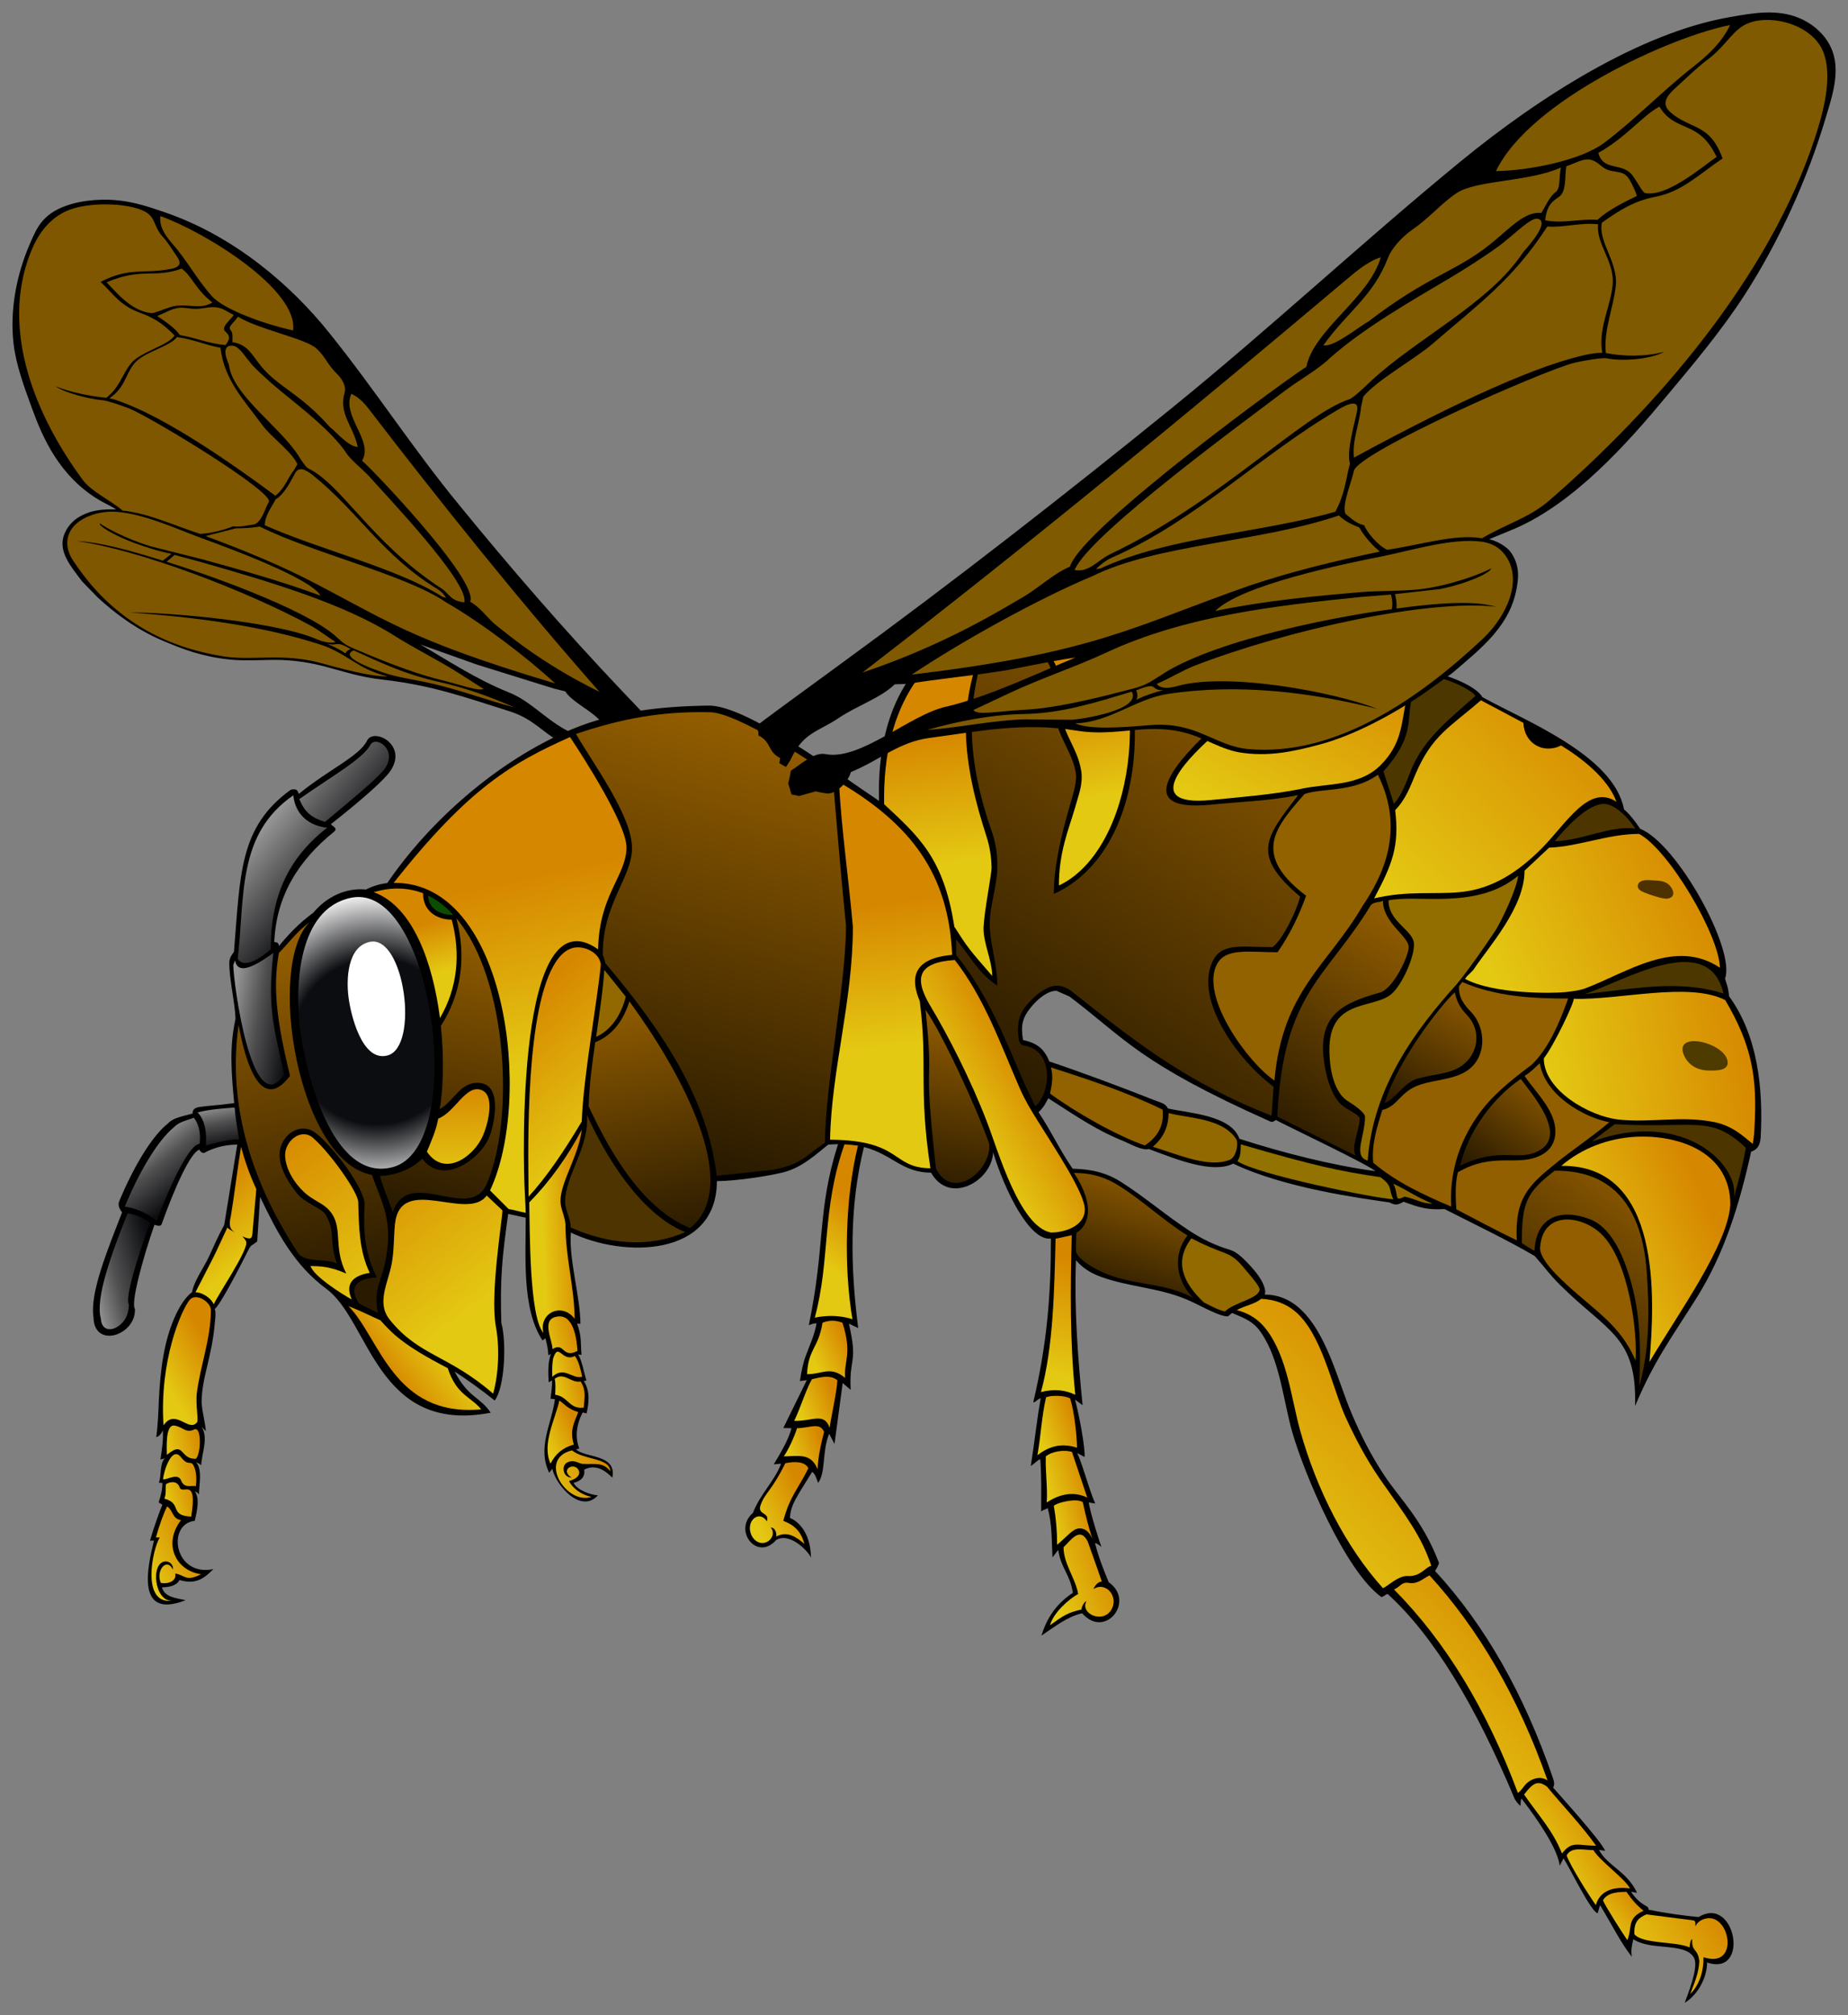 <?xml version="1.0" encoding="UTF-8" standalone="no"?>
<svg xmlns:dc="http://purl.org/dc/elements/1.1/" xmlns:cc="http://creativecommons.org/ns#" xmlns:rdf="http://www.w3.org/1999/02/22-rdf-syntax-ns#" xmlns:svg="http://www.w3.org/2000/svg" xmlns="http://www.w3.org/2000/svg" xmlns:xlink="http://www.w3.org/1999/xlink" xmlns:sodipodi="http://sodipodi.sourceforge.net/DTD/sodipodi-0.dtd" xmlns:inkscape="http://www.inkscape.org/namespaces/inkscape"  inkscape:version="0.92.1 r15371" xml:space="preserve" width="743.047" height="810" viewBox="0 0 696.606 759.375" sodipodi:docname="publicdomainq-wasp.svg" inkscape:export-filename="/media/juhele/data_2TB/_GRAFIKA/Publicdomainq/publicdomainq-wasp.png" inkscape:export-xdpi="94.831207" inkscape:export-ydpi="94.831207"><rect x="0" y="0" width="696.606" height="759.375" fill="#808080" stroke="none"/><title id="title8555">Wasp</title><defs id="defs6"><linearGradient gradientUnits="userSpaceOnUse" y2="3.314" y1="3.598" x2="1.351" x1="1.695" id="c"><stop id="stop8094" offset="0" stop-color="#0c0d10"/><stop id="stop8096" offset="1" stop-color="#949393"/></linearGradient><linearGradient gradientUnits="userSpaceOnUse" y2="4.603" y1="4.651" x2="0.972" x1="1.253" id="ax"><stop id="stop8099" offset="0" stop-color="#0c0d10"/><stop id="stop8101" offset=".569" stop-color="#505051"/><stop id="stop8103" offset="1" stop-color="#949393"/></linearGradient><linearGradient gradientUnits="userSpaceOnUse" y2="5.728" y1="5.654" x2="0.35" x1="0.646" id="bc"><stop id="stop8106" offset="0" stop-color="#0c0d10"/><stop id="stop8108" offset=".612" stop-color="#505051"/><stop id="stop8110" offset="1" stop-color="#949393"/></linearGradient><linearGradient gradientUnits="userSpaceOnUse" y2="4.935" y1="5.121" x2="0.911" x1="0.948" id="d"><stop id="stop8113" offset="0" stop-color="#0c0d10"/><stop id="stop8115" offset=".588" stop-color="#505051"/><stop id="stop8117" offset="1" stop-color="#949393"/></linearGradient><linearGradient gradientUnits="userSpaceOnUse" y2="5.073" y1="5.769" x2="1.175" x1="1.669" id="a"><stop id="stop8120" offset="0" stop-color="#e4c913"/><stop id="stop8122" offset="1" stop-color="#d68700"/></linearGradient><linearGradient gradientUnits="userSpaceOnUse" y2="5.248" y1="6.175" x2="7.426" x1="6.778" id="b"><stop id="stop8125" offset="0" stop-color="#291a00"/><stop id="stop8127" offset="1" stop-color="#925d00"/></linearGradient><linearGradient xlink:href="#c" gradientUnits="userSpaceOnUse" y2="3.314" y1="3.598" x2="1.351" x1="1.695" id="e"/><linearGradient xlink:href="#d" gradientUnits="userSpaceOnUse" y2="4.935" y1="5.121" x2="0.911" x1="0.948" id="f"/><linearGradient xlink:href="#a" gradientUnits="userSpaceOnUse" y2="5.073" y1="5.769" x2="1.175" x1="1.669" id="g"/><linearGradient xlink:href="#b" gradientUnits="userSpaceOnUse" y2="5.248" y1="6.175" x2="7.426" x1="6.778" id="h"/><linearGradient xlink:href="#a" gradientUnits="userSpaceOnUse" y2="5.52" y1="5.528" x2="2.57" x1="2.394" id="m"/><linearGradient xlink:href="#a" gradientUnits="userSpaceOnUse" y2="4.794" y1="4.989" x2="4.621" x1="4.288" id="n"/><linearGradient xlink:href="#a" gradientUnits="userSpaceOnUse" y2="4.131" y1="4.353" x2="1.796" x1="1.858" id="o"/><linearGradient xlink:href="#a" gradientUnits="userSpaceOnUse" y2="6.172" y1="6.006" x2="1.713" x1="1.92" id="q"/><linearGradient xlink:href="#a" gradientUnits="userSpaceOnUse" y2="3.936" y1="4.752" x2="2.159" x1="2.334" id="r"/><linearGradient xlink:href="#a" gradientUnits="userSpaceOnUse" y2="3.068" y1="3.55" x2="4.777" x1="4.871" id="s"/><linearGradient xlink:href="#a" gradientUnits="userSpaceOnUse" y2="4.023" y1="4.666" x2="3.922" x1="4.011" id="t"/><linearGradient xlink:href="#a" gradientUnits="userSpaceOnUse" y2="3.261" y1="3.846" x2="4.136" x1="4.215" id="u"/><linearGradient xlink:href="#a" gradientUnits="userSpaceOnUse" y2="5.38" y1="5.624" x2="3.808" x1="3.631" id="v"/><linearGradient xlink:href="#a" gradientUnits="userSpaceOnUse" y2="5.337" y1="5.612" x2="0.854" x1="1.071" id="w"/><linearGradient xlink:href="#a" gradientUnits="userSpaceOnUse" y2="6.021" y1="6.16" x2="0.894" x1="0.668" id="x"/><linearGradient xlink:href="#d" gradientUnits="userSpaceOnUse" y2="5.103" y1="5.34" x2="0.586" x1="0.772" id="y"/><linearGradient xlink:href="#c" gradientUnits="userSpaceOnUse" y2="3.786" y1="4.073" x2="1.047" x1="1.387" id="z"/><linearGradient xlink:href="#a" gradientUnits="userSpaceOnUse" y2="5.993" y1="6.071" x2="3.77" x1="3.609" id="ab"/><linearGradient xlink:href="#a" gradientUnits="userSpaceOnUse" y2="6.67" y1="6.779" x2="3.563" x1="3.336" id="ac"/><linearGradient xlink:href="#a" gradientUnits="userSpaceOnUse" y2="6.372" y1="6.441" x2="2.545" x1="2.399" id="ad"/><linearGradient xlink:href="#a" gradientUnits="userSpaceOnUse" y2="5.437" y1="5.716" x2="7.679" x1="7.068" id="ae"/><linearGradient xlink:href="#a" gradientUnits="userSpaceOnUse" y2="6.234" y1="6.297" x2="3.705" x1="3.548" id="af"/><linearGradient xlink:href="#a" gradientUnits="userSpaceOnUse" y2="6.91" y1="7.019" x2="0.842" x1="0.592" id="ag"/><linearGradient xlink:href="#a" gradientUnits="userSpaceOnUse" y2="6.44" y1="6.494" x2="3.647" x1="3.499" id="ah"/><linearGradient xlink:href="#a" gradientUnits="userSpaceOnUse" y2="4.506" y1="5.054" x2="2.252" x1="2.713" id="ai"/><linearGradient xlink:href="#a" gradientUnits="userSpaceOnUse" y2="5.625" y1="6.131" x2="4.796" x1="4.645" id="aj"/><linearGradient xlink:href="#a" gradientUnits="userSpaceOnUse" y2="6.344" y1="6.405" x2="4.805" x1="4.629" id="ak"/><linearGradient xlink:href="#a" gradientUnits="userSpaceOnUse" y2="2.73" y1="3.607" x2="5.959" x1="5.462" id="al"/><linearGradient xlink:href="#a" gradientUnits="userSpaceOnUse" y2="7.003" y1="7.104" x2="4.995" x1="4.687" id="am"/><linearGradient xlink:href="#a" gradientUnits="userSpaceOnUse" y2="6.026" y1="6.89" x2="6.369" x1="5.563" id="an"/><linearGradient xlink:href="#a" gradientUnits="userSpaceOnUse" y2="7.222" y1="7.866" x2="6.899" x1="6.268" id="ao"/><linearGradient xlink:href="#a" gradientUnits="userSpaceOnUse" y2="8.52" y1="8.659" x2="7.353" x1="7.191" id="ap"/><linearGradient xlink:href="#a" gradientUnits="userSpaceOnUse" y2="8.039" y1="8.245" x2="7.132" x1="6.84" id="aq"/><linearGradient xlink:href="#a" gradientUnits="userSpaceOnUse" y2="8.329" y1="8.489" x2="7.285" x1="7.033" id="ar"/><linearGradient xlink:href="#a" gradientUnits="userSpaceOnUse" y2="8.642" y1="8.882" x2="7.75" x1="7.359" id="as"/><linearGradient xlink:href="#a" gradientUnits="userSpaceOnUse" y2="5.95" y1="5.997" x2="2.55" x1="2.387" id="at"/><linearGradient xlink:href="#a" gradientUnits="userSpaceOnUse" y2="6.578" y1="6.632" x2="4.85" x1="4.664" id="av"/><linearGradient xlink:href="#a" gradientUnits="userSpaceOnUse" y2="6.675" y1="6.716" x2="0.835" x1="0.688" id="aw"/><linearGradient xlink:href="#a" gradientUnits="userSpaceOnUse" y2="3.849" y1="4.289" x2="7.624" x1="6.641" id="ay"/><linearGradient xlink:href="#a" gradientUnits="userSpaceOnUse" y2="6.787" y1="6.832" x2="4.874" x1="4.702" id="az"/><linearGradient xlink:href="#b" gradientUnits="userSpaceOnUse" y2="4.234" y1="5.742" x2="1.186" x1="1.507" id="ba"/><linearGradient xlink:href="#a" gradientUnits="userSpaceOnUse" y2="6.202" y1="6.236" x2="2.59" x1="2.448" id="bb"/><linearGradient xlink:href="#b" gradientUnits="userSpaceOnUse" y2="3.252" y1="5.151" x2="3.42" x1="2.886" id="bd"/><linearGradient xlink:href="#b" gradientUnits="userSpaceOnUse" y2="2.846" y1="4.802" x2="5.677" x1="4.397" id="be"/><linearGradient xlink:href="#a" gradientUnits="userSpaceOnUse" y2="6.431" y1="6.469" x2="0.854" x1="0.692" id="bf"/><linearGradient xlink:href="#a" gradientUnits="userSpaceOnUse" y2="6.546" y1="6.581" x2="0.836" x1="0.677" id="bg"/><linearGradient xlink:href="#a" gradientUnits="userSpaceOnUse" y2="6.581" y1="6.644" x2="2.691" x1="2.376" id="bh"/><linearGradient xlink:href="#b" gradientUnits="userSpaceOnUse" y2="4.142" y1="5.409" x2="2.092" x1="1.836" id="bi"/><linearGradient xlink:href="#b" gradientUnits="userSpaceOnUse" y2="5.226" y1="5.812" x2="5.149" x1="4.974" id="bj"/><linearGradient xlink:href="#b" gradientUnits="userSpaceOnUse" y2="4.111" y1="5.058" x2="6.318" x1="5.696" id="bk"/><linearGradient xlink:href="#a" gradientUnits="userSpaceOnUse" y2="6.07" y1="6.098" x2="2.575" x1="2.432" id="bl"/><linearGradient xlink:href="#b" gradientUnits="userSpaceOnUse" y2="4.531" y1="5.337" x2="4.337" x1="4.194" id="bm"/><linearGradient xlink:href="#a" gradientUnits="userSpaceOnUse" y2="4.661" y1="4.818" x2="7.87" x1="6.92" id="bn"/><linearGradient xlink:href="#b" gradientUnits="userSpaceOnUse" y2="4.784" y1="5.234" x2="6.937" x1="6.617" id="i"/><linearGradient xlink:href="#a" gradientUnits="userSpaceOnUse" y2="3.091" y1="4.01" x2="7.149" x1="6.24" id="j"/><linearGradient xlink:href="#a" gradientUnits="userSpaceOnUse" x2="1.659" x1="2.195" id="k"/><linearGradient xlink:href="#b" gradientUnits="userSpaceOnUse" y2="4.428" y1="5.52" x2="2.855" x1="3.053" id="p"/><linearGradient xlink:href="#a" gradientUnits="userSpaceOnUse" y2="4.835" y1="5.261" x2="2.017" x1="2.039" id="aa"/><linearGradient xlink:href="#b" gradientUnits="userSpaceOnUse" y2="4.387" y1="4.957" x2="6.569" x1="6.258" id="au"/><radialGradient gradientUnits="userSpaceOnUse" r="0.681" cy="4.644" cx="1.644" id="l"><stop id="stop8189" offset="0" stop-color="#0c0d10"/><stop id="stop8191" offset=".549" stop-color="#0c0d10"/><stop id="stop8193" offset="1" stop-color="#fff"/></radialGradient></defs><sodipodi:namedview pagecolor="#ffffff" bordercolor="#666666" borderopacity="1" objecttolerance="10" gridtolerance="10" guidetolerance="10" inkscape:pageopacity="0" inkscape:pageshadow="2" inkscape:window-width="1920" inkscape:window-height="1125" id="namedview4" showgrid="false" inkscape:zoom="0.72541387" inkscape:cx="653.76044" inkscape:cy="349.86647" inkscape:window-x="0" inkscape:window-y="0" inkscape:window-maximized="1" inkscape:current-layer="g10" fit-margin-top="5" fit-margin-left="5" fit-margin-bottom="5" fit-margin-right="5"/><g id="g10" inkscape:groupmode="layer" inkscape:label="ink_ext_XXXXXX" transform="matrix(1.25,0,0,-1.25,5.774,739.154)"><g id="g8374" transform="matrix(66.802,0,0,-66.802,-0.87,587.572)"><path id="path8198" d="M 1.295,3.55 C 1.32,3.61 1.35,3.634 1.411,3.653 1.526,3.557 1.627,3.474 1.671,3.425 1.751,3.335 1.642,3.259 1.616,3.305 1.583,3.368 1.44,3.448 1.295,3.55 Z" inkscape:connector-curvature="0" style="fill:#23201d"/><path id="path8200" d="M 2.239,3.068 C 2.366,3.115 2.459,3.26 2.612,3.274 2.665,3.279 2.689,3.32 2.713,3.34 L 2.705,3.352 2.695,3.37 2.657,3.391 2.624,3.389 2.568,3.364 2.546,3.362 2.524,3.36 C 2.482,3.356 2.461,3.316 2.472,3.292 2.383,3.241 2.351,3.187 2.239,3.152 2.049,3.093 1.901,3.037 1.672,3.011 1.566,2.999 1.496,2.974 1.408,2.951 1.35,2.936 1.287,2.925 1.214,2.922 1.136,2.92 1.055,2.928 0.98,2.92 0.856,2.907 0.77,2.874 0.676,2.834 0.56,2.785 0.458,2.708 0.385,2.64 L 0.314,2.567 C 0.256,2.489 0.186,2.413 0.254,2.319 0.273,2.294 0.297,2.273 0.349,2.255 0.383,2.244 0.43,2.241 0.468,2.243 0.445,2.227 0.416,2.215 0.391,2.2 0.212,2.093 0.136,1.919 0.087,1.783 0.052,1.687 0.016,1.59 0.005,1.494 -0.012,1.346 0.017,1.184 0.081,1.039 0.11,0.973 0.137,0.9 0.272,0.863 0.313,0.852 0.359,0.846 0.405,0.845 0.519,0.843 0.607,0.874 0.691,0.903 1.004,1.011 1.26,1.233 1.431,1.447 1.637,1.703 1.808,1.969 2.017,2.223 2.247,2.505 2.492,2.788 2.751,3.061 2.855,3.17 2.945,3.264 2.946,3.268 L 2.92,3.291 C 2.854,3.294 2.849,3.319 2.783,3.322 L 2.776,3.334 2.74,3.336 2.739,3.318 C 2.751,3.246 2.692,3.232 2.642,3.185 2.597,3.142 2.521,3.106 2.496,3.064 L 2.444,3.051 2.097,2.943 1.841,2.852 c 0.115,0.066 0.251,0.157 0.399,0.216 z M 1.419,2.848 C 1.473,2.863 1.455,2.831 1.527,2.873 1.519,2.875 1.502,2.886 1.505,2.893 1.481,2.877 1.452,2.862 1.419,2.848 Z M 1.456,2.812 C 1.31,2.686 0.862,2.53 0.696,2.479 L 0.732,2.448 0.847,2.479 c 0.319,0.091 0.649,0.189 0.878,0.334 0.096,0.061 0.201,0.111 0.297,0.173 L 2.127,3.053 C 2.098,3.063 2.03,3.036 1.926,3.01 1.789,2.976 1.627,2.907 1.542,2.871 1.494,2.851 1.487,2.839 1.456,2.812 Z M 2.265,3.136 C 2.137,3.102 2.028,3.06 1.9,3.03 1.829,3.013 1.788,3.009 1.717,2.992 1.683,2.984 1.458,2.911 1.541,2.879 1.658,2.932 1.767,2.985 1.917,3.019 2.047,3.048 2.162,3.09 2.265,3.136 Z M 1.139,2.314 C 1.141,2.265 1.171,2.233 1.188,2.197 1.23,2.174 1.261,2.105 1.278,2.076 1.296,2.048 1.326,2.064 1.357,2.089 1.562,2.254 1.671,2.452 1.92,2.603 1.94,2.616 1.947,2.626 1.958,2.642 L 1.941,2.637 C 1.739,2.508 1.388,2.425 1.139,2.314 Z M 1.956,2.661 C 2.121,2.756 2.33,2.916 2.45,3.028 1.767,2.824 1.679,2.734 1.311,2.548 1.176,2.481 1.026,2.42 0.872,2.363 L 1.009,2.328 C 1.037,2.328 1.078,2.327 1.116,2.32 1.365,2.443 1.774,2.537 1.956,2.661 Z M 1.578,2.023 C 1.633,1.935 1.484,1.82 1.53,1.721 1.561,1.735 1.585,1.759 1.606,1.786 1.935,2.214 2.282,2.648 2.65,3.066 2.382,2.934 2.233,2.803 2.188,2.769 2.143,2.734 2.117,2.688 2.066,2.659 2.109,2.565 1.602,2.038 1.578,2.023 Z M 1.936,2.599 C 1.621,2.394 1.486,2.129 1.334,2.057 1.321,2.048 1.3,2.015 1.291,2 1.205,1.867 0.995,1.728 0.977,1.59 0.977,1.586 0.932,1.498 0.995,1.504 1.025,1.507 1.053,1.558 1.069,1.574 1.082,1.595 1.152,1.66 1.207,1.705 1.312,1.791 1.439,1.889 1.505,1.985 1.523,2.016 1.581,2.062 1.609,2.092 1.681,2.174 2.063,2.572 2.04,2.662 1.976,2.656 1.971,2.621 1.936,2.599 Z M 0.9,1.28 C 0.83,1.201 0.79,1.121 0.719,1.04 0.687,1.003 0.662,0.964 0.668,0.919 0.872,0.992 1.291,1.251 1.267,1.435 1.143,1.408 0.955,1.342 0.9,1.28 Z M 0.743,1.102 C 0.76,1.127 0.764,1.149 0.712,1.158 0.591,1.181 0.529,1.148 0.398,1.216 0.458,1.272 0.484,1.322 0.578,1.356 0.653,1.383 0.692,1.417 0.732,1.458 0.704,1.503 0.578,1.531 0.535,1.584 0.492,1.638 0.485,1.691 0.424,1.739 0.349,1.732 0.254,1.712 0.195,1.687 0.232,1.715 0.342,1.744 0.407,1.75 0.424,1.75 0.499,1.776 0.527,1.787 0.635,1.831 1.173,2.16 1.158,2.208 1.141,2.235 1.13,2.291 1.094,2.31 1.059,2.315 1.028,2.323 0.995,2.319 0.968,2.332 0.894,2.352 0.847,2.353 0.724,2.313 0.613,2.26 0.498,2.248 0.436,2.197 0.363,2.166 0.32,2.113 0.102,1.819 -0.053,1.435 0.079,1.091 0.1,1.036 0.143,0.942 0.244,0.896 0.34,0.853 0.521,0.859 0.595,0.897 0.649,0.924 0.634,0.964 0.68,1.014 0.707,1.044 0.721,1.071 0.743,1.102 Z M 0.654,1.37 0.714,1.343 C 0.754,1.327 0.771,1.333 0.811,1.337 0.851,1.341 0.873,1.329 0.91,1.33 0.947,1.331 0.966,1.349 0.999,1.365 0.985,1.388 0.939,1.42 0.961,1.44 0.986,1.461 0.98,1.477 0.962,1.501 0.882,1.494 0.829,1.468 0.756,1.456 0.736,1.426 0.692,1.396 0.654,1.37 Z M 0.764,1.156 C 0.812,1.191 0.826,1.25 0.903,1.309 0.84,1.346 0.785,1.307 0.712,1.33 0.675,1.342 0.639,1.358 0.628,1.357 0.533,1.348 0.463,1.255 0.425,1.218 0.583,1.15 0.64,1.201 0.764,1.156 Z M 1.391,2.632 C 1.216,2.567 1.025,2.514 0.858,2.468 L 0.623,2.409 C 0.517,2.377 0.422,2.326 0.395,2.306 0.386,2.315 0.454,2.358 0.55,2.394 0.603,2.413 0.66,2.432 0.718,2.443 L 0.679,2.474 C 0.433,2.396 0.344,2.389 0.288,2.385 0.57,2.424 1.054,2.608 1.348,2.768 1.389,2.791 1.42,2.817 1.459,2.841 1.43,2.85 1.39,2.836 1.37,2.827 1.2,2.753 0.729,2.707 0.529,2.708 0.835,2.729 1.14,2.771 1.391,2.853 1.51,2.891 1.559,2.965 1.694,2.996 1.618,2.999 1.465,2.956 1.392,2.936 1.218,2.889 1.09,2.927 0.953,2.906 0.584,2.848 0.386,2.646 0.271,2.469 0.23,2.405 0.237,2.321 0.338,2.276 0.391,2.253 0.444,2.249 0.494,2.256 0.616,2.272 0.75,2.334 0.848,2.37 0.993,2.423 1.347,2.554 1.391,2.632 Z M 1.131,1.866 c 0.035,0.047 0.139,0.126 0.155,0.173 L 1.272,2.064 C 1.241,2.102 1.232,2.145 1.187,2.181 0.896,1.965 0.655,1.816 0.487,1.756 0.47,1.749 0.454,1.745 0.438,1.741 0.508,1.693 0.508,1.639 0.547,1.588 0.589,1.532 0.707,1.511 0.743,1.465 0.817,1.475 0.875,1.502 0.939,1.513 0.957,1.658 1.037,1.739 1.131,1.866 Z M 1.373,1.517 C 1.413,1.554 1.424,1.592 1.465,1.631 1.496,1.661 1.506,1.695 1.5,1.714 1.471,1.812 1.539,1.866 1.559,1.961 1.513,1.958 1.459,1.889 1.434,1.872 1.299,1.719 1.199,1.69 1.123,1.597 1.084,1.55 1.064,1.498 0.993,1.488 0.993,1.465 0.996,1.445 0.984,1.432 0.971,1.418 1.002,1.398 1.018,1.373 1.113,1.431 1.325,1.472 1.373,1.517 Z" inkscape:connector-curvature="0"/><path id="path8202" d="M 1.419,2.848 C 1.473,2.863 1.455,2.831 1.527,2.873 1.519,2.875 1.502,2.886 1.505,2.893 1.481,2.877 1.452,2.862 1.419,2.848 Z M 1.456,2.812 C 1.31,2.686 0.862,2.53 0.696,2.479 L 0.732,2.448 0.847,2.479 c 0.319,0.091 0.649,0.189 0.878,0.334 0.096,0.061 0.201,0.111 0.297,0.173 L 2.127,3.053 C 2.098,3.063 2.03,3.036 1.926,3.01 1.789,2.976 1.627,2.907 1.542,2.871 1.494,2.851 1.487,2.839 1.456,2.812 Z M 2.265,3.136 C 2.137,3.102 2.028,3.06 1.9,3.03 1.829,3.013 1.788,3.009 1.718,2.992 1.683,2.984 1.458,2.911 1.541,2.879 1.658,2.932 1.767,2.985 1.917,3.019 2.047,3.048 2.162,3.09 2.265,3.136 Z M 1.139,2.314 C 1.141,2.265 1.171,2.233 1.188,2.197 1.23,2.174 1.261,2.105 1.278,2.076 1.296,2.048 1.326,2.064 1.357,2.089 1.562,2.254 1.671,2.452 1.92,2.603 1.94,2.616 1.947,2.626 1.958,2.642 L 1.941,2.637 C 1.739,2.508 1.388,2.425 1.139,2.314 Z M 1.956,2.661 C 2.121,2.756 2.33,2.916 2.45,3.028 1.767,2.824 1.679,2.734 1.311,2.548 1.176,2.481 1.026,2.42 0.872,2.363 L 1.009,2.328 C 1.037,2.328 1.078,2.327 1.116,2.32 1.365,2.443 1.774,2.537 1.956,2.661 Z M 1.578,2.023 C 1.633,1.935 1.484,1.82 1.53,1.721 1.561,1.735 1.585,1.759 1.606,1.786 1.935,2.214 2.282,2.648 2.65,3.066 2.382,2.934 2.233,2.803 2.188,2.769 2.143,2.734 2.117,2.688 2.066,2.659 2.109,2.565 1.602,2.038 1.578,2.023 Z M 1.936,2.599 C 1.621,2.394 1.486,2.129 1.334,2.057 1.321,2.048 1.3,2.015 1.291,2 1.205,1.867 0.995,1.728 0.977,1.59 0.977,1.586 0.932,1.498 0.995,1.504 1.025,1.507 1.053,1.558 1.069,1.574 1.082,1.595 1.152,1.66 1.207,1.705 1.312,1.791 1.439,1.889 1.505,1.985 1.523,2.016 1.581,2.062 1.609,2.092 1.681,2.174 2.063,2.572 2.04,2.662 1.976,2.656 1.971,2.621 1.936,2.599 Z M 0.9,1.28 C 0.83,1.201 0.79,1.121 0.719,1.04 0.687,1.003 0.662,0.964 0.668,0.919 0.872,0.992 1.291,1.251 1.267,1.435 1.143,1.408 0.955,1.342 0.9,1.28 Z M 0.743,1.102 C 0.76,1.127 0.764,1.149 0.712,1.158 0.591,1.181 0.529,1.148 0.398,1.216 0.458,1.272 0.484,1.322 0.578,1.356 0.653,1.383 0.692,1.417 0.732,1.458 0.704,1.503 0.578,1.531 0.535,1.584 0.492,1.638 0.485,1.691 0.424,1.739 0.349,1.732 0.254,1.712 0.195,1.687 0.232,1.715 0.342,1.744 0.407,1.75 0.424,1.75 0.499,1.776 0.527,1.787 0.635,1.832 1.173,2.16 1.158,2.208 1.141,2.235 1.13,2.291 1.094,2.31 1.059,2.315 1.028,2.323 0.995,2.319 0.968,2.332 0.894,2.352 0.847,2.353 0.724,2.313 0.613,2.26 0.498,2.248 0.436,2.197 0.363,2.166 0.32,2.113 0.102,1.819 -0.053,1.435 0.079,1.091 0.1,1.036 0.143,0.942 0.244,0.896 0.34,0.853 0.521,0.859 0.595,0.897 0.649,0.924 0.634,0.964 0.68,1.014 0.707,1.044 0.721,1.071 0.743,1.102 Z M 0.654,1.37 0.714,1.343 C 0.754,1.327 0.771,1.333 0.811,1.337 0.851,1.341 0.873,1.329 0.91,1.33 0.947,1.331 0.966,1.349 0.999,1.365 0.985,1.388 0.939,1.42 0.961,1.44 0.986,1.461 0.98,1.477 0.962,1.501 0.882,1.494 0.829,1.468 0.756,1.456 0.736,1.426 0.692,1.396 0.654,1.37 Z M 0.764,1.156 C 0.812,1.191 0.826,1.25 0.903,1.309 0.84,1.346 0.785,1.307 0.712,1.33 0.675,1.342 0.639,1.358 0.628,1.357 0.533,1.348 0.463,1.255 0.425,1.218 0.583,1.15 0.64,1.201 0.764,1.156 Z M 1.391,2.632 C 1.216,2.567 1.025,2.514 0.858,2.468 L 0.623,2.409 C 0.517,2.377 0.422,2.326 0.395,2.306 0.386,2.315 0.454,2.358 0.55,2.394 0.603,2.413 0.66,2.432 0.718,2.443 L 0.679,2.474 C 0.433,2.396 0.344,2.389 0.288,2.385 0.57,2.424 1.054,2.608 1.348,2.768 1.389,2.791 1.42,2.817 1.459,2.841 1.43,2.85 1.39,2.836 1.37,2.827 1.2,2.753 0.729,2.707 0.529,2.708 0.835,2.729 1.14,2.771 1.391,2.853 1.51,2.891 1.559,2.965 1.694,2.996 1.618,2.999 1.465,2.956 1.392,2.936 1.218,2.889 1.09,2.927 0.953,2.906 0.584,2.848 0.386,2.646 0.271,2.469 0.23,2.405 0.237,2.321 0.338,2.276 0.391,2.253 0.444,2.249 0.494,2.256 0.616,2.272 0.75,2.334 0.848,2.37 0.993,2.423 1.347,2.554 1.391,2.632 Z M 1.131,1.866 c 0.035,0.047 0.139,0.126 0.155,0.173 L 1.272,2.064 C 1.241,2.102 1.232,2.145 1.187,2.181 0.896,1.965 0.655,1.816 0.487,1.756 0.47,1.749 0.454,1.745 0.438,1.741 0.508,1.693 0.508,1.639 0.547,1.588 0.589,1.532 0.707,1.511 0.743,1.465 0.817,1.475 0.875,1.502 0.939,1.513 0.957,1.658 1.037,1.739 1.131,1.866 Z M 1.373,1.517 C 1.413,1.554 1.424,1.592 1.465,1.631 1.496,1.661 1.506,1.695 1.5,1.714 1.471,1.812 1.539,1.866 1.559,1.961 1.513,1.958 1.459,1.889 1.434,1.872 1.299,1.719 1.199,1.69 1.123,1.597 1.084,1.55 1.064,1.498 0.993,1.488 0.993,1.465 0.996,1.445 0.984,1.432 0.971,1.418 1.002,1.398 1.018,1.373 1.113,1.431 1.325,1.472 1.373,1.517 Z" inkscape:connector-curvature="0" style="fill:#fdae00;fill-opacity:0.502"/><path id="path8204" d="M 3.844,5.12 C 3.777,5.39 3.783,5.664 3.818,5.937 L 3.776,5.917 c 0.042,0.182 1.7e-4,0.15 0.008,0.299 L 3.748,6.185 3.711,6.46 3.687,6.414 C 3.654,6.492 3.673,6.587 3.637,6.636 3.628,6.612 3.624,6.595 3.61,6.586 3.548,6.689 3.512,6.732 3.51,6.794 3.535,6.804 3.603,6.846 3.605,6.975 3.605,6.96 3.517,6.855 3.448,6.893 3.362,6.992 3.251,6.85 3.343,6.771 3.374,6.688 3.441,6.627 3.47,6.549 L 3.437,6.552 C 3.468,6.499 3.501,6.447 3.517,6.389 L 3.48,6.388 3.586,6.172 3.555,6.176 C 3.561,6.134 3.569,6.095 3.581,6.063 3.6,6.012 3.621,5.968 3.63,5.916 3.616,5.915 3.608,5.92 3.595,5.924 3.671,5.561 3.631,5.408 3.727,5.107 L 3.683,5.109 C 3.629,5.152 3.571,5.206 3.495,5.23 3.434,5.249 3.263,5.274 3.18,5.274 c 0,0.342 -0.419,0.348 -0.659,0.232 -0.01,0.121 0.043,0.292 0.043,0.412 L 2.549,5.917 c 0.022,0.06 0.015,0.088 0.02,0.141 L 2.554,6.056 C 2.57,6.082 2.581,6.14 2.591,6.174 L 2.579,6.176 c 0.029,0.044 0.024,0.096 0.013,0.146 L 2.574,6.318 C 2.546,6.372 2.539,6.429 2.558,6.478 2.561,6.484 2.55,6.481 2.545,6.485 2.585,6.524 2.73,6.505 2.708,6.612 2.69,6.595 2.642,6.544 2.581,6.576 2.586,6.606 2.57,6.626 2.533,6.636 2.55,6.668 2.606,6.689 2.643,6.692 2.566,6.777 2.453,6.646 2.437,6.572 L 2.423,6.59 C 2.368,6.475 2.434,6.371 2.449,6.258 L 2.429,6.256 C 2.433,6.223 2.437,6.2 2.436,6.173 L 2.421,6.182 C 2.418,6.142 2.417,6.087 2.431,6.054 L 2.419,6.06 C 2.418,6.028 2.412,6.007 2.406,5.983 L 2.393,5.993 C 2.298,5.85 2.318,5.609 2.317,5.439 L 2.238,5.422 C 2.21,5.621 2.201,5.713 2.207,5.914 2.231,6 2.223,6.204 2.177,6.264 2.117,6.216 2.056,6.172 1.996,6.133 2.059,6.253 2.109,6.245 2.159,6.319 1.643,6.418 1.614,5.904 1.417,5.76 1.27,5.651 1.194,5.504 1.118,5.345 L 1.105,5.546 C 1.065,5.579 1.087,5.542 1.037,5.64 1.004,5.705 0.931,5.841 0.913,5.851 0.919,5.862 0.916,5.893 0.914,5.909 0.901,6.071 0.854,6.159 0.854,6.273 0.857,6.32 0.872,6.371 0.873,6.402 L 0.854,6.383 C 0.886,6.433 0.854,6.503 0.852,6.557 0.848,6.549 0.838,6.548 0.829,6.542 0.859,6.578 0.842,6.645 0.842,6.688 0.835,6.678 0.833,6.679 0.823,6.674 0.844,6.701 0.837,6.75 0.823,6.807 0.696,6.82 0.728,7.061 0.907,7.025 0.862,7.071 0.823,7.095 0.754,7.074 0.743,7.098 0.71,7.107 0.675,7.107 0.686,7.152 0.741,7.156 0.782,7.165 0.553,7.255 0.611,7.011 0.639,6.896 l -0.018,5e-4 C 0.638,6.837 0.664,6.765 0.677,6.734 L 0.66,6.724 c 0.01,-0.031 0.017,-0.056 0.017,-0.088 L 0.661,6.635 C 0.674,6.6 0.663,6.551 0.689,6.523 0.676,6.532 0.676,6.525 0.668,6.531 0.674,6.493 0.682,6.438 0.679,6.4 0.679,6.394 0.671,6.425 0.649,6.429 0.656,6.391 0.66,6.294 0.661,6.261 0.668,6.127 0.683,5.993 0.738,5.876 0.76,5.83 0.783,5.796 0.811,5.775 0.819,5.725 0.866,5.661 0.887,5.615 0.908,5.569 0.932,5.515 0.956,5.472 L 1.015,5.109 C 0.946,5.11 0.903,5.128 0.872,5.143 0.863,5.153 0.847,5.142 0.844,5.132 0.804,5.144 0.733,5.302 0.674,5.467 0.671,5.478 0.658,5.477 0.641,5.471 0.584,5.636 0.534,5.826 0.553,5.851 0.558,5.97 0.369,6.032 0.366,5.889 0.349,5.779 0.427,5.59 0.495,5.415 0.485,5.402 0.474,5.383 0.482,5.365 0.547,5.208 0.631,5.069 0.703,5.013 0.726,4.988 0.763,4.983 0.813,4.969 0.815,4.93 0.843,4.943 1.001,4.922 0.989,4.788 0.978,4.673 1.007,4.542 1.006,4.479 0.979,4.362 0.979,4.293 c 0,-0.026 0.007,-0.033 0.021,-0.054 C 1.029,3.885 1.024,3.676 1.256,3.508 1.298,3.496 1.287,3.535 1.296,3.524 1.426,3.418 1.568,3.355 1.601,3.286 1.632,3.223 1.803,3.313 1.692,3.441 1.648,3.491 1.552,3.573 1.439,3.662 1.432,3.667 1.474,3.679 1.452,3.697 1.292,3.826 1.191,3.985 1.182,4.195 1.193,4.197 1.201,4.195 1.203,4.213 1.252,4.154 1.294,4.11 1.359,4.062 1.417,3.992 1.504,3.949 1.596,3.958 1.629,3.941 1.664,3.932 1.692,3.929 1.88,3.653 2.19,3.374 2.53,3.233 2.724,3.153 2.932,3.131 3.143,3.128 3.315,3.126 3.721,3.431 3.912,3.558 3.886,2.616 4.763,2.587 5.51,2.694 5.75,2.729 5.996,2.743 6.218,2.848 6.295,2.884 6.356,2.926 6.383,2.97 6.48,2.989 6.607,3.039 6.636,3.09 6.836,3.2 7.229,3.354 7.275,3.596 7.302,3.62 7.325,3.649 7.348,3.684 7.516,3.751 7.78,4.232 7.731,4.36 7.737,4.382 7.746,4.398 7.749,4.439 7.879,4.618 7.904,4.855 7.892,5.077 7.889,5.114 7.876,5.132 7.849,5.141 7.796,5.38 7.728,5.602 7.602,5.802 7.483,5.991 7.412,6.083 7.325,6.289 7.334,5.973 7.201,5.956 6.986,5.742 6.941,5.698 6.91,5.654 6.872,5.612 6.75,5.54 6.592,5.465 6.465,5.4 6.386,5.404 6.357,5.395 6.28,5.367 6.254,5.382 6.243,5.384 6.216,5.37 6.083,5.351 5.741,5.305 5.511,5.195 5.418,5.241 5.26,5.178 5.13,5.129 5.101,5.138 5.044,5.105 5.015,5.093 4.904,5.049 4.817,4.991 4.676,4.9 c -0.012,0.022 -0.017,0.037 -0.044,0.063 0.059,0.088 0.094,0.168 0.154,0.255 0.099,0.002 0.164,0.025 0.216,0.058 0.112,0.071 0.205,0.153 0.313,0.223 0.057,0.037 0.112,0.064 0.181,0.085 0.029,0.009 0.054,0.03 0.101,0.082 0.024,0.027 0.045,0.057 0.054,0.085 0.005,0.014 0.006,0.026 0.002,0.035 0.062,0 0.113,0.023 0.154,0.059 0.127,0.111 0.176,0.332 0.24,0.481 0.04,0.094 0.086,0.186 0.148,0.279 0.07,0.105 0.171,0.198 0.245,0.392 C 6.439,7.005 6.427,7.026 6.422,7.033 6.647,7.277 6.824,7.588 6.954,7.967 6.959,7.983 6.963,7.995 6.955,8.011 6.987,8.047 7.171,8.251 7.19,8.296 L 7.162,8.292 C 7.201,8.365 7.288,8.388 7.333,8.484 7.336,8.489 7.305,8.477 7.308,8.483 7.355,8.551 7.389,8.54 7.386,8.562 7.468,8.578 7.537,8.588 7.612,8.595 7.779,8.493 7.845,8.866 7.65,8.8 7.65,8.871 7.606,8.948 7.549,8.982 7.58,8.901 7.613,8.805 7.588,8.774 7.544,8.709 7.397,8.748 7.317,8.695 7.308,8.732 7.307,8.747 7.31,8.774 7.26,8.71 7.221,8.631 7.167,8.541 7.163,8.553 7.16,8.566 7.156,8.578 7.125,8.57 7.029,8.371 7.002,8.33 L 6.985,8.363 C 6.974,8.284 6.887,8.157 6.812,8.06 6.808,8.071 6.809,8.08 6.808,8.093 6.795,8.084 6.789,8.073 6.782,8.063 6.606,7.642 6.416,7.326 6.208,7.137 6.197,7.14 6.192,7.148 6.18,7.151 6.017,7.035 5.831,6.594 5.777,6.405 5.737,6.264 5.722,6.084 5.639,5.961 5.603,5.906 5.56,5.892 5.506,5.869 5.487,5.882 5.494,5.887 5.473,5.883 5.429,5.875 5.356,5.831 5.296,5.806 5.172,5.755 5.039,5.751 4.914,5.706 4.868,5.689 4.832,5.667 4.801,5.631 4.793,5.848 4.809,6.068 4.831,6.285 L 4.797,6.26 C 4.818,6.34 4.843,6.48 4.84,6.519 L 4.807,6.501 C 4.838,6.573 4.857,6.657 4.888,6.729 L 4.859,6.724 C 4.861,6.756 4.914,6.926 4.917,6.925 4.907,6.918 4.897,6.909 4.887,6.907 4.9,6.961 4.924,7.025 4.949,7.084 5.071,7.17 4.932,7.343 4.829,7.224 4.76,7.24 4.704,7.286 4.645,7.325 4.669,7.249 4.709,7.183 4.787,7.132 4.775,7.048 4.733,7.022 4.721,6.938 l -0.026,0.034 C 4.691,6.898 4.694,6.82 4.673,6.749 4.664,6.757 4.653,6.756 4.644,6.765 4.644,6.668 4.646,6.617 4.64,6.529 4.628,6.532 4.61,6.552 4.597,6.56 4.613,6.461 4.624,6.353 4.642,6.254 4.627,6.257 4.624,6.269 4.608,6.273 4.672,6.003 4.688,5.781 4.688,5.533 4.591,5.546 4.479,5.314 4.427,5.144 4.423,5.271 4.231,5.385 4.147,5.236 4.015,5.235 3.972,5.153 3.844,5.12 Z M 5.216,4.946 C 5.306,4.967 5.502,4.975 5.539,5.083 5.741,5.148 5.96,5.203 6.153,5.229 6.112,5.195 5.771,5.034 5.703,4.998 5.692,5.007 5.686,5.009 5.674,5.003 5.083,4.739 5.022,4.63 4.772,4.441 L 4.713,4.415 c -0.038,0 -0.079,0.032 -0.11,0.068 C 4.559,4.535 4.551,4.569 4.562,4.637 4.629,4.652 4.658,4.679 4.681,4.734 4.816,4.779 5.02,4.855 5.148,4.906 5.188,4.922 5.204,4.922 5.216,4.946 Z" inkscape:connector-curvature="0"/><path id="path8206" d="M 7.724,4.427 C 7.52,4.364 7.329,4.405 7.097,4.43 7.27,4.374 7.656,4.136 7.724,4.427 Z" inkscape:connector-curvature="0" style="fill:#4d3700"/><path id="path8208" d="M 2.57,5.042 C 2.556,5.16 2.474,5.278 2.474,5.364 c 0,0.037 0.023,0.073 0.023,0.114 0,0.141 0.04,0.276 0.041,0.417 C 2.479,5.818 2.375,5.87 2.397,5.959 2.333,5.886 2.336,5.499 2.333,5.37 2.43,5.271 2.507,5.161 2.57,5.042 Z" inkscape:connector-curvature="0" style="fill:url(#m)"/><path id="path8210" d="M 1.517,5.838 C 1.578,5.862 1.617,5.883 1.661,5.902 1.713,5.959 1.759,6.012 1.965,6.118 2.006,6.242 2.071,6.247 2.116,6.304 1.719,6.34 1.659,5.982 1.517,5.838 Z" inkscape:connector-curvature="0" style="fill:url(#q)"/><path id="path8212" d="M 2.438,6.032 C 2.438,5.991 2.386,5.9 2.455,5.886 2.533,5.869 2.547,5.984 2.551,6.04 2.481,6.077 2.493,5.998 2.438,6.032 Z" inkscape:connector-curvature="0" style="fill:url(#at)"/><path id="path8214" d="M 2.572,6.157 C 2.527,6.169 2.491,6.107 2.437,6.157 2.436,6.116 2.437,6.089 2.442,6.071 2.466,6 2.481,6.093 2.539,6.063 2.555,6.083 2.565,6.122 2.572,6.157 Z" inkscape:connector-curvature="0" style="fill:url(#bl)"/><path id="path8216" d="M 2.448,6.166 C 2.491,6.133 2.521,6.187 2.565,6.178 2.59,6.217 2.583,6.247 2.579,6.296 2.514,6.305 2.508,6.245 2.45,6.238 2.451,6.214 2.453,6.189 2.448,6.166 Z" inkscape:connector-curvature="0" style="fill:url(#bb)"/><path id="path8218" d="M 2.534,6.463 C 2.485,6.476 2.451,6.505 2.429,6.549 2.389,6.46 2.45,6.35 2.469,6.264 2.488,6.276 2.507,6.303 2.554,6.316 2.545,6.348 2.512,6.391 2.534,6.462 Z" inkscape:connector-curvature="0" style="fill:url(#ad)"/><path id="path8220" d="M 3.724,6.173 C 3.722,6.223 3.693,6.353 3.689,6.387 3.665,6.316 3.61,6.358 3.529,6.356 3.557,6.299 3.582,6.215 3.609,6.168 3.637,6.162 3.692,6.144 3.724,6.173 Z" inkscape:connector-curvature="0" style="fill:url(#af)"/><path id="path8222" d="M 4.627,6.511 C 4.643,6.421 4.646,6.337 4.666,6.25 4.685,6.239 4.755,6.241 4.775,6.255 4.795,6.319 4.805,6.427 4.806,6.477 4.745,6.458 4.689,6.463 4.627,6.511 Z" inkscape:connector-curvature="0" style="fill:url(#ak)"/><path id="path8224" d="M 3.635,6.575 C 3.605,6.498 3.547,6.516 3.482,6.516 3.502,6.488 3.529,6.43 3.542,6.389 3.601,6.388 3.645,6.36 3.664,6.406 3.651,6.455 3.635,6.527 3.635,6.575 Z" inkscape:connector-curvature="0" style="fill:url(#ah)"/><path id="path8226" d="M 2.513,6.627 C 2.517,6.64 2.549,6.685 2.614,6.699 2.501,6.737 2.368,6.527 2.526,6.489 2.582,6.534 2.697,6.521 2.699,6.584 2.667,6.54 2.628,6.553 2.574,6.55 2.554,6.548 2.532,6.526 2.501,6.546 2.479,6.559 2.484,6.611 2.524,6.612 2.474,6.579 2.526,6.545 2.551,6.571 2.565,6.586 2.564,6.613 2.513,6.627 Z" inkscape:connector-curvature="0" style="fill:url(#bh)"/><path id="path8228" d="M 0.693,6.642 C 0.702,6.634 0.743,6.62 0.755,6.656 0.767,6.692 0.837,6.604 0.807,6.788 0.705,6.783 0.768,6.728 0.686,6.707 0.695,6.684 0.69,6.665 0.693,6.642 Z" inkscape:connector-curvature="0" style="fill:url(#aw)"/><path id="path8230" d="M 2.17,6.233 C 1.969,6.058 1.834,6.063 1.703,5.899 1.642,5.823 1.696,5.733 1.712,5.647 1.723,5.591 1.721,5.523 1.727,5.466 1.753,5.24 2.054,5.459 2.141,5.339 L 2.212,5.406 C 2.211,5.452 2.156,5.782 2.182,5.928 2.2,6.024 2.195,6.143 2.17,6.233 Z" inkscape:connector-curvature="0" style="fill:url(#k)"/><path id="path8232" d="M 2.656,4.296 C 2.641,4.461 2.577,4.801 2.57,5.005 2.492,5.136 2.412,5.255 2.33,5.344 2.33,5.21 2.309,4.578 2.431,4.324 2.461,4.262 2.499,4.221 2.549,4.219 2.589,4.217 2.65,4.244 2.656,4.296 Z" inkscape:connector-curvature="0" style="fill:url(#ai)"/><path id="path8234" d="M 2.593,4.974 C 2.607,5.117 2.495,5.249 2.495,5.367 2.495,5.406 2.52,5.441 2.52,5.483 2.684,5.556 2.866,5.579 3.037,5.504 2.83,5.42 2.671,5.149 2.593,4.974 Z" inkscape:connector-curvature="0" style="fill:#4d3400"/><path id="path8236" d="M 4.169,5.218 C 4.107,4.657 4.163,4.898 4.122,4.501 4.195,4.603 4.354,4.946 4.409,5.104 4.423,5.224 4.246,5.368 4.169,5.218 Z" inkscape:connector-curvature="0" style="fill:url(#bm)"/><path id="path8238" d="M 4.399,5.006 C 4.326,4.816 4.224,4.617 4.143,4.482 4.068,4.356 4.088,4.287 4.254,4.276 c 0.134,0.172 0.206,0.379 0.292,0.576 0.022,0.051 0.05,0.099 0.08,0.146 0.087,0.14 0.215,0.331 0.215,0.404 0,0.076 -0.093,0.104 -0.153,0.104 C 4.546,5.479 4.45,5.138 4.399,5.006 Z" inkscape:connector-curvature="0" style="fill:url(#n)"/><path id="path8240" d="M 4.709,5.534 4.782,5.518 C 4.776,5.758 4.773,5.998 4.798,6.238 4.753,6.217 4.705,6.21 4.643,6.226 4.699,6.021 4.703,5.77 4.709,5.534 Z" inkscape:connector-curvature="0" style="fill:url(#aj)"/><path id="path8242" d="M 5.304,5.52 C 5.238,5.603 5.25,5.723 5.331,5.801 5.197,5.728 5.053,5.747 4.916,5.683 4.857,5.655 4.801,5.616 4.801,5.587 4.8,5.564 4.802,5.531 4.803,5.507 4.855,5.477 4.893,5.39 4.792,5.237 c 0.085,0 0.147,0.022 0.205,0.059 0.111,0.07 0.192,0.151 0.307,0.223 z" inkscape:connector-curvature="0" style="fill:url(#bj)"/><path id="path8244" d="m 3.763,4.121 c 0,0.26 -0.095,0.733 -0.095,0.98 C 3.584,5.156 3.562,5.2 3.431,5.223 L 3.179,5.25 C 3.139,4.909 2.944,4.606 2.676,4.29 2.674,4.277 2.671,4.267 2.665,4.254 2.662,4.026 2.797,3.903 2.797,3.772 c 0,-0.146 -0.172,-0.376 -0.253,-0.516 0.207,-0.07 0.387,-0.103 0.605,-0.098 0.116,0 0.465,0.224 0.554,0.294 0.026,0.297 0.03,0.37 0.06,0.669 z" inkscape:connector-curvature="0" style="fill:url(#bd)"/><path id="path8246" d="M 4.242,4.253 C 4.06,4.269 4.054,4.362 4.096,4.462 4.133,4.754 4.089,4.853 4.144,5.216 3.966,5.214 4.017,5.089 3.691,5.087 3.697,4.773 3.794,4.462 3.794,4.126 3.775,3.909 3.743,3.693 3.731,3.473 4.054,3.662 4.227,3.887 4.242,4.253 Z" inkscape:connector-curvature="0" style="fill:url(#t)"/><path id="path8248" d="M 4.423,4.348 C 4.317,4.226 4.313,4.221 4.252,4.126 4.204,3.814 4.089,3.717 3.935,3.573 3.927,3.108 4.137,2.872 4.411,2.759 4.336,2.961 4.301,3.096 4.304,3.248 4.308,3.409 4.348,3.567 4.397,3.718 4.412,3.764 4.419,3.811 4.42,3.858 4.421,3.887 4.388,4.047 4.384,4.127 4.381,4.198 4.422,4.274 4.423,4.348 Z" inkscape:connector-curvature="0" style="fill:url(#u)"/><path id="path8250" d="M 4.489,2.732 C 4.625,2.701 4.758,2.681 4.887,2.679 5.159,3.058 5.063,3.779 4.724,3.94 4.724,3.789 4.768,3.687 4.796,3.592 4.811,3.536 4.834,3.483 4.825,3.424 4.805,3.297 4.718,3.245 4.726,3.067 4.73,2.974 4.71,2.92 4.652,2.872 4.594,2.824 4.518,2.824 4.489,2.732 Z" inkscape:connector-curvature="0" style="fill:url(#s)"/><path id="path8252" d="M 5.513,3.008 C 5.513,2.987 5.514,2.965 5.514,2.944 5.514,2.801 5.576,2.755 5.671,2.736 5.384,2.706 5.142,2.669 4.913,2.677 5.15,3.031 5.139,3.778 4.701,3.978 4.701,3.853 4.735,3.712 4.772,3.584 4.791,3.516 4.808,3.47 4.799,3.424 4.778,3.313 4.685,3.238 4.701,3.07 4.703,2.956 4.666,2.909 4.632,2.889 4.532,2.828 4.514,2.851 4.466,2.74 L 4.434,2.751 C 4.367,2.919 4.328,3.072 4.331,3.241 4.333,3.381 4.363,3.533 4.427,3.714 4.442,3.766 4.447,3.813 4.446,3.858 4.445,3.947 4.409,4.036 4.412,4.124 4.415,4.211 4.446,4.299 4.446,4.392 4.356,4.332 4.323,4.256 4.26,4.183 v 0.07 c 0.149,0.186 0.219,0.377 0.312,0.589 L 4.617,4.936 C 4.685,4.883 4.707,4.683 4.566,4.662 4.555,4.661 4.547,4.651 4.543,4.638 4.532,4.562 4.545,4.515 4.586,4.471 4.626,4.426 4.675,4.392 4.714,4.392 4.743,4.392 4.768,4.406 4.785,4.42 5.085,4.659 5.309,4.831 5.684,4.979 L 5.693,4.848 C 5.533,4.729 5.338,4.461 5.416,4.286 5.456,4.196 5.545,4.218 5.688,4.218 5.734,4.187 5.8,4.047 5.813,3.99 5.589,3.801 5.657,3.723 5.804,3.532 5.677,3.558 5.542,3.562 5.412,3.575 5.025,3.614 5.288,3.349 5.413,3.233 5.469,3.181 5.513,3.118 5.513,3.008 Z" inkscape:connector-curvature="0" style="fill:url(#be)"/><path id="path8254" d="M 6.352,2.975 C 6.252,2.848 5.909,2.755 5.746,2.749 c -0.151,0 -0.209,0.07 -0.209,0.2 0,0.019 -3.5e-4,0.038 -5.2e-4,0.057 C 5.535,3.139 5.49,3.204 5.433,3.253 5.33,3.343 5.069,3.588 5.412,3.554 5.542,3.541 5.689,3.53 5.816,3.504 5.939,3.477 6.079,3.494 6.176,3.397 6.321,3.252 6.242,3.118 6.352,2.975 Z" inkscape:connector-curvature="0" style="fill:url(#al)"/><path id="path8256" d="M 6.599,3.089 C 6.632,3.083 6.476,2.991 6.373,2.994 6.245,3.151 6.38,3.211 6.189,3.425 L 6.236,3.571 C 6.273,3.532 6.292,3.473 6.315,3.416 6.373,3.276 6.489,3.187 6.599,3.089 Z" inkscape:connector-curvature="0" style="fill:#4d3700"/><path id="path8258" d="M 7.176,3.572 C 7.098,3.581 7.003,3.691 6.962,3.74 7.084,3.738 7.212,3.668 7.325,3.683 7.341,3.703 7.253,3.563 7.176,3.572 Z" inkscape:connector-curvature="0" style="fill:#4d3500"/><path id="path8260" d="M 6.57,4.345 6.557,4.361 C 6.687,4.431 6.952,4.427 7.011,4.421 7.05,4.417 7.083,4.411 7.103,4.403 7.288,4.333 7.507,4.176 7.708,4.311 7.705,4.164 7.476,3.777 7.343,3.707 7.202,3.707 7.072,3.764 6.937,3.769 L 6.826,3.873 c 0,0.166 -0.16,0.341 -0.232,0.449 L 6.57,4.346 Z" inkscape:connector-curvature="0" style="fill:url(#ay)"/><path id="path8262" d="m 6.913,4.72 c 0,0.145 0.208,0.262 0.337,0.276 C 7.4,5.012 7.535,4.977 7.685,5.008 7.769,5.026 7.817,5.075 7.856,5.106 7.861,5.08 7.863,5.058 7.864,5.033 7.877,4.808 7.854,4.664 7.732,4.457 7.568,4.373 7.252,4.458 7.048,4.451 7.052,4.465 6.96,4.66 6.913,4.72 Z" inkscape:connector-curvature="0" style="fill:url(#bn)"/><path id="path8264" d="M 6.992,5.205 C 7.446,5.2 7.414,5.804 7.39,6.09 7.515,5.878 7.745,5.562 7.755,5.379 7.755,5.148 7.529,5.063 7.325,5.074 7.204,5.081 7.085,5.125 6.992,5.205 Z" inkscape:connector-curvature="0" style="fill:url(#ae)"/><path id="path8266" d="M 7.771,5.347 C 7.793,5.269 7.811,5.204 7.825,5.123 7.663,4.972 7.598,5.038 7.233,5.017 L 7.129,5.096 C 7.547,4.943 7.797,5.205 7.771,5.347 Z" inkscape:connector-curvature="0" style="fill:#4d3500"/><path id="path8268" d="M 6.535,5.205 C 6.719,5.114 6.799,5.19 6.894,5.135 7.019,5.063 6.861,4.883 6.809,4.813 6.685,4.896 6.57,5.051 6.535,5.205 Z" inkscape:connector-curvature="0" style="fill:url(#i)"/><path id="path8270" d="M 7.327,6.084 C 7.337,5.957 7.297,5.632 7.172,5.512 7.111,5.453 7.001,5.421 6.939,5.474 6.915,5.495 6.9,5.524 6.896,5.576 c 0,0.037 0.041,0.089 0.093,0.139 0.146,0.142 0.263,0.196 0.338,0.368 z" inkscape:connector-curvature="0" style="fill:#925e00"/><path id="path8272" d="M 6.814,5.554 C 6.829,5.563 6.855,5.581 6.871,5.588 6.877,5.443 6.979,5.393 7.119,5.445 7.194,5.472 7.249,5.558 7.286,5.664 7.351,5.849 7.351,6.005 7.344,6.199 7.39,6.039 7.391,5.857 7.377,5.675 7.355,5.402 7.234,5.224 6.962,5.227 6.836,5.324 6.813,5.369 6.814,5.554 Z" inkscape:connector-curvature="0" style="fill:url(#h)"/><path id="path8274" d="M 6.518,5.401 C 6.61,5.449 6.697,5.496 6.791,5.541 6.781,5.35 6.847,5.291 6.963,5.197 7.044,5.131 7.129,5.076 7.209,5.008 7.097,4.988 6.918,4.887 6.895,4.742 6.874,4.759 6.856,4.782 6.826,4.799 6.877,4.875 6.971,4.959 6.965,5.059 6.963,5.098 6.944,5.135 6.9,5.157 6.796,5.211 6.687,5.14 6.525,5.234 6.512,5.287 6.515,5.348 6.518,5.401 Z" inkscape:connector-curvature="0" style="fill:#925f00"/><path id="path8276" d="M 6.234,5.286 C 6.261,5.342 6.234,5.368 6.285,5.344 6.341,5.356 6.364,5.377 6.41,5.375 6.342,5.349 6.284,5.307 6.234,5.286 Z" inkscape:connector-curvature="0" style="fill:#926700"/><path id="path8278" d="M 6.234,5.356 C 6.211,5.312 6.233,5.297 6.175,5.256 5.99,5.229 5.879,5.205 5.545,5.108 c 0,0.036 -0.002,0.057 -0.015,0.076 0.087,0.06 0.618,0.167 0.705,0.172 z" inkscape:connector-curvature="0" style="fill:#927200"/><path id="path8280" d="m 6.027,4.912 c 0.019,0.012 0.079,0.05 0.079,0.072 0,0.086 -0.056,0.179 0.012,0.197 C 6.142,4.85 6.333,4.592 6.521,4.384 6.583,4.307 6.639,4.226 6.694,4.144 6.722,4.101 6.793,3.95 6.797,3.896 6.611,4.051 6.346,3.979 6.212,4.007 c 0,0.1 0.115,0.134 0.115,0.199 0,0.066 -0.058,0.186 -0.101,0.223 C 6.14,4.503 5.928,4.442 5.946,4.713 l 0.003,0.035 c 0.009,0.071 0.034,0.136 0.078,0.164 z" inkscape:connector-curvature="0" style="fill:#926e00"/><path id="path8282" d="M 6.995,8.308 C 7.041,8.249 7.065,8.273 7.149,8.273 7.083,8.18 6.997,8.091 6.927,8.006 6.885,7.976 6.864,7.99 6.824,8.042 6.885,8.131 6.954,8.204 6.995,8.308 Z" inkscape:connector-curvature="0" style="fill:url(#aq)"/><path id="path8284" d="M 7.574,8.942 C 7.617,8.9 7.635,8.836 7.634,8.776 7.79,8.829 7.759,8.601 7.66,8.6 7.641,8.6 7.608,8.61 7.598,8.637 7.595,8.618 7.602,8.611 7.581,8.609 L 7.376,8.583 C 7.342,8.598 7.319,8.615 7.322,8.673 7.363,8.718 7.51,8.704 7.571,8.732 7.573,8.719 7.573,8.701 7.583,8.694 7.579,8.755 7.609,8.734 7.615,8.795 7.613,8.845 7.593,8.893 7.574,8.942 Z" inkscape:connector-curvature="0" style="fill:url(#as)"/><path id="path8286" d="M 7.18,8.52 C 7.197,8.556 7.267,8.666 7.29,8.699 7.314,8.644 7.286,8.601 7.363,8.567 7.328,8.536 7.313,8.52 7.286,8.481 7.258,8.482 7.2,8.481 7.18,8.52 Z" inkscape:connector-curvature="0" style="fill:url(#ap)"/><path id="path8288" d="M 7.148,8.541 C 7.166,8.475 7.23,8.456 7.302,8.466 7.281,8.423 7.166,8.342 7.137,8.293 7.086,8.292 7.038,8.277 7.016,8.317 7.033,8.365 7.121,8.504 7.148,8.541 Z" inkscape:connector-curvature="0" style="fill:url(#ar)"/><path id="path8290" d="M 4.875,6.888 C 4.858,6.835 4.844,6.78 4.832,6.723 4.809,6.704 4.724,6.721 4.701,6.739 4.711,6.795 4.716,6.854 4.716,6.915 4.761,6.878 4.787,6.841 4.818,6.841 4.849,6.842 4.864,6.864 4.875,6.888 Z" inkscape:connector-curvature="0" style="fill:url(#az)"/><path id="path8292" d="M 4.665,6.516 C 4.662,6.581 4.674,6.661 4.669,6.724 4.715,6.694 4.781,6.668 4.852,6.702 L 4.783,6.496 C 4.749,6.485 4.693,6.493 4.665,6.516 Z" inkscape:connector-curvature="0" style="fill:url(#av)"/><path id="path8294" d="M 4.684,7.278 C 4.744,7.235 4.763,7.221 4.827,7.207 4.822,7.206 4.837,7.171 4.848,7.17 4.819,7.226 4.92,7.271 4.959,7.211 4.998,7.151 4.936,7.078 4.88,7.115 4.892,7.085 4.914,7.08 4.918,7.081 4.895,7.016 4.871,6.946 4.854,6.9 4.818,6.829 4.775,6.899 4.745,6.926 c 0,0.075 0.054,0.14 0.066,0.211 -0.042,0.023 -0.112,0.085 -0.127,0.141 z" inkscape:connector-curvature="0" style="fill:url(#am)"/><path id="path8296" d="M 6.397,7.053 C 6.367,7.068 6.343,7.094 6.304,7.087 6.271,7.082 6.268,7.102 6.237,7.117 6.472,7.354 6.657,7.662 6.796,8.035 6.811,8.024 6.818,8.012 6.826,8.002 6.85,7.971 6.898,7.955 6.93,7.979 6.797,7.601 6.618,7.295 6.397,7.053 Z" inkscape:connector-curvature="0" style="fill:url(#ao)"/><path id="path8298" d="M 3.587,6.145 C 3.656,6.146 3.692,6.106 3.759,6.162 3.753,6.083 3.792,6.055 3.747,5.913 3.717,5.901 3.687,5.901 3.657,5.913 3.638,6.03 3.593,6.029 3.587,6.145 Z" inkscape:connector-curvature="0" style="fill:url(#ab)"/><path id="path8300" d="M 3.489,6.547 C 3.427,6.673 3.399,6.678 3.378,6.734 3.36,6.783 3.419,6.765 3.406,6.809 3.39,6.786 3.372,6.783 3.357,6.79 3.306,6.816 3.33,6.908 3.387,6.907 3.421,6.906 3.448,6.866 3.423,6.837 3.449,6.838 3.45,6.874 3.448,6.878 3.498,6.851 3.539,6.88 3.575,6.911 3.557,6.84 3.512,6.82 3.48,6.807 3.509,6.697 3.544,6.668 3.593,6.57 3.579,6.539 3.532,6.538 3.489,6.547 Z" inkscape:connector-curvature="0" style="fill:url(#ac)"/><path id="path8302" d="M 1.561,5.368 C 1.56,5.323 1.432,5.143 1.356,5.078 1.303,5.033 1.231,5.093 1.231,5.155 c 0,0.062 0.041,0.127 0.085,0.168 0.044,0.041 0.086,0.049 0.116,0.085 C 1.496,5.482 1.445,5.57 1.507,5.691 1.431,5.658 1.389,5.658 1.346,5.657 1.357,5.701 1.49,5.786 1.532,5.808 1.502,5.743 1.53,5.701 1.613,5.688 1.565,5.589 1.564,5.478 1.561,5.368 Z" inkscape:connector-curvature="0" style="fill:url(#g)"/><path id="path8304" d="M 1.005,4.277 0.997,4.299 c 0,0.075 0.084,0.711 0.23,0.494 C 1.175,4.56 1.152,4.481 1.178,4.244 1.147,4.265 1.018,4.366 1.005,4.277 Z" inkscape:connector-curvature="0" style="fill:url(#ax)"/><path id="path8306" d="M 1.53,3.995 C 1.286,4.044 1.276,4.398 1.298,4.585 1.319,4.759 1.438,5.284 1.716,5.211 2.06,5.121 1.898,3.922 1.53,3.995 Z" inkscape:connector-curvature="0" style="fill:url(#l)"/><path id="path8308" d="M 2.156,5.316 2.24,5.4 C 2.267,5.404 2.29,5.412 2.317,5.417 2.317,5.398 2.315,5.369 2.313,5.327 2.305,5.186 2.273,3.965 2.644,4.228 2.648,3.981 2.772,3.896 2.772,3.767 2.772,3.664 2.58,3.364 2.517,3.27 2.258,3.386 2.061,3.497 1.721,3.928 2.233,3.921 2.351,4.903 2.156,5.316 v 1e-5 z" inkscape:connector-curvature="0" style="fill:url(#r)"/><path id="path8310" d="M 5.219,4.967 C 5.219,5.029 5.195,5.079 5.148,5.119 5.271,5.157 5.401,5.215 5.495,5.178 5.523,5.167 5.536,5.109 5.525,5.085 5.462,4.99 5.319,4.992 5.219,4.967 Z" inkscape:connector-curvature="0" style="fill:#926800"/><path id="path8312" d="M 5.112,5.113 C 5.174,5.072 5.2,5.018 5.192,4.951 5.031,4.873 4.867,4.818 4.688,4.761 4.699,4.801 4.693,4.837 4.684,4.879 4.802,4.965 4.985,5.069 5.112,5.113 Z" inkscape:connector-curvature="0" style="fill:#926100"/><path id="path8314" d="M 6.147,3.998 C 6.3,3.962 6.418,3.981 6.532,3.97 6.681,3.957 6.799,3.877 6.903,3.773 7.016,3.659 7.116,3.48 7.241,3.562 7.201,3.452 7.075,3.359 6.991,3.308 6.908,3.349 6.824,3.296 6.821,3.206 L 6.629,3.104 C 6.489,3.226 6.409,3.261 6.334,3.437 6.309,3.495 6.291,3.549 6.242,3.6 6.262,3.763 6.228,3.846 6.147,3.998 Z" inkscape:connector-curvature="0" style="fill:url(#j)"/><path id="path8316" d="M 6.511,4.422 C 6.449,4.479 6.258,4.721 6.194,4.922 6.242,4.907 6.286,4.82 6.353,4.809 6.422,4.79 6.489,4.791 6.543,4.753 6.617,4.701 6.632,4.597 6.57,4.529 6.548,4.505 6.523,4.479 6.511,4.422 Z" inkscape:connector-curvature="0" style="fill:url(#au)"/><path id="path8318" d="M 6.357,4.838 C 6.263,4.868 6.257,4.935 6.184,4.953 6.159,5.033 6.135,5.11 6.143,5.191 6.247,5.278 6.361,5.332 6.495,5.389 6.487,5.24 6.528,5.104 6.613,4.981 6.672,4.895 6.751,4.829 6.858,4.749 6.937,4.674 6.987,4.55 7.023,4.45 6.859,4.45 6.698,4.441 6.546,4.376 L 6.547,4.373 6.53,4.395 C 6.528,4.447 6.555,4.48 6.584,4.51 6.656,4.585 6.655,4.72 6.563,4.778 6.505,4.815 6.425,4.816 6.357,4.838 Z" inkscape:connector-curvature="0" style="fill:#926000"/><path id="path8320" d="M 5.787,5.859 C 5.75,5.829 5.701,5.808 5.637,5.805 5.607,5.83 5.565,5.835 5.527,5.856 5.585,5.871 5.627,5.9 5.66,5.943 5.756,6.069 5.772,6.251 5.813,6.399 5.888,6.669 6.021,6.927 6.187,7.111 6.213,7.099 6.257,7.053 6.3,7.056 6.357,7.059 6.378,7.016 6.405,7.01 6.361,6.876 6.291,6.786 6.173,6.618 6.114,6.532 6.064,6.439 6.02,6.343 5.956,6.203 5.911,5.959 5.787,5.859 Z" inkscape:connector-curvature="0" style="fill:url(#an)"/><path id="path8322" d="M 5.475,5.599 C 5.423,5.579 5.39,5.567 5.322,5.532 5.242,5.638 5.285,5.733 5.378,5.821 5.424,5.845 5.451,5.858 5.474,5.862 5.512,5.822 5.63,5.804 5.63,5.762 5.63,5.751 5.606,5.721 5.579,5.689 5.544,5.648 5.525,5.619 5.475,5.599 Z" inkscape:connector-curvature="0" style="fill:#926a00"/><path id="path8324" d="M 6.095,4.032 C 6.183,3.902 6.29,3.693 6.164,3.44 6.053,3.521 5.912,3.499 5.833,3.527 5.749,3.621 5.692,3.693 5.692,3.769 5.692,3.839 5.737,3.908 5.84,3.986 5.808,4.075 5.767,4.161 5.711,4.241 5.583,4.241 5.478,4.22 5.438,4.294 5.359,4.441 5.579,4.741 5.697,4.82 5.733,4.413 5.939,4.3 6.095,4.032 Z" inkscape:connector-curvature="0" style="fill:#926100"/><path id="path8326" d="M 5.71,4.983 6.063,5.159 C 6.043,5.12 6.078,5.051 6.082,4.994 6.082,4.972 6.031,4.959 5.995,4.925 5.961,4.893 5.935,4.823 5.923,4.75 5.921,4.737 5.92,4.723 5.918,4.71 5.901,4.521 6.009,4.469 6.173,4.423 6.233,4.407 6.303,4.259 6.303,4.218 6.303,4.168 6.187,4.109 6.187,4.009 6.172,4.017 6.144,4.013 6.132,4.029 5.93,4.361 5.736,4.423 5.71,4.983 Z" inkscape:connector-curvature="0" style="fill:url(#bk)"/><path id="path8328" d="M 1.922,4.992 C 1.913,5.044 1.891,5.093 1.871,5.141 1.95,5.258 2.08,5.166 2.123,5.071 2.142,5.03 2.185,4.885 2.115,4.862 2.045,4.839 1.999,4.962 1.922,4.992 Z" inkscape:connector-curvature="0" style="fill:url(#aa)"/><path id="path8330" d="M 0.68,6.62 C 0.702,6.621 0.748,6.589 0.762,6.626 0.776,6.663 0.812,6.645 0.828,6.651 0.833,6.613 0.829,6.578 0.817,6.556 0.804,6.533 0.794,6.562 0.762,6.521 0.718,6.463 0.681,6.591 0.68,6.62 Z" inkscape:connector-curvature="0" style="fill:url(#bg)"/><path id="path8332" d="M 0.697,6.509 C 0.72,6.491 0.735,6.483 0.746,6.484 0.773,6.486 0.774,6.528 0.828,6.527 0.851,6.508 0.856,6.377 0.82,6.395 0.783,6.413 0.768,6.382 0.731,6.377 0.689,6.372 0.697,6.482 0.697,6.509 Z" inkscape:connector-curvature="0" style="fill:url(#bf)"/><path id="path8334" d="M 1.293,5.604 C 1.337,5.644 1.413,5.621 1.465,5.646 1.427,5.54 1.461,5.505 1.413,5.424 1.399,5.399 1.317,5.37 1.286,5.331 1.228,5.258 1.164,5.15 1.242,5.068 1.274,5.036 1.326,5.022 1.372,5.059 1.453,5.124 1.588,5.305 1.59,5.379 1.583,5.502 1.59,5.594 1.644,5.709 1.57,5.711 1.51,5.742 1.564,5.826 L 1.65,5.869 C 1.631,5.765 1.659,5.737 1.68,5.654 1.725,5.452 1.666,5.372 1.623,5.246 1.287,5.184 1.146,4.302 1.34,4.107 1.287,4.144 1.235,4.213 1.203,4.244 1.173,4.407 1.196,4.561 1.253,4.799 1.107,4.991 1.04,4.674 1.021,4.569 0.968,4.942 1.088,5.294 1.293,5.604 Z" inkscape:connector-curvature="0" style="fill:url(#ba)"/><path id="path8336" d="M 0.682,6.376 C 0.736,6.298 0.794,6.407 0.832,6.364 0.843,6.357 0.825,6.283 0.833,6.226 0.85,6.1 0.894,5.99 0.896,5.859 0.899,5.821 0.829,5.775 0.8,5.81 0.763,5.855 0.663,6.083 0.682,6.376 Z" inkscape:connector-curvature="0" style="fill:url(#x)"/><path id="path8338" d="M 0.826,5.776 C 0.85,5.774 0.894,5.797 0.909,5.83 0.927,5.787 1.056,5.599 1.056,5.552 1.056,5.546 1.052,5.538 1.038,5.523 1.079,5.542 1.08,5.53 1.083,5.514 L 1.101,5.31 C 1.071,5.246 1.049,5.182 1.032,5.119 1.015,5.222 1.003,5.329 0.986,5.432 0.975,5.476 0.984,5.494 1.004,5.504 0.995,5.501 0.979,5.492 0.97,5.484 0.962,5.5 0.917,5.6 0.904,5.624 L 0.826,5.776 Z" inkscape:connector-curvature="0" style="fill:url(#w)"/><path id="path8340" d="M 1.421,3.679 C 1.34,3.671 1.277,3.621 1.268,3.533 1.013,3.708 1.05,3.989 1.017,4.271 1.053,4.326 1.147,4.244 1.166,4.228 c 0,-0.232 0.074,-0.408 0.255,-0.549 z" inkscape:connector-curvature="0" style="fill:url(#z)"/><path id="path8342" d="M 0.836,4.964 C 0.871,5 0.878,5.062 0.873,5.114 0.92,5.1 0.976,5.085 1.023,5.086 1.016,5.036 1.007,4.994 1.003,4.942 0.963,4.945 0.893,4.949 0.836,4.964 Z" inkscape:connector-curvature="0" style="fill:url(#f)"/><path id="path8344" d="M 0.621,5.462 C 0.59,5.438 0.553,5.425 0.52,5.419 0.445,5.607 0.374,5.802 0.399,5.894 0.403,5.963 0.47,5.951 0.505,5.902 0.52,5.88 0.524,5.86 0.526,5.832 0.507,5.802 0.562,5.625 0.621,5.462 Z" inkscape:connector-curvature="0" style="fill:url(#bc)"/><path id="path8346" d="M 0.507,5.389 C 0.56,5.397 0.61,5.418 0.651,5.454 0.717,5.277 0.801,5.106 0.845,5.106 0.851,5.056 0.841,5.016 0.819,4.988 0.785,5 0.75,5.008 0.73,5.03 0.654,5.092 0.572,5.234 0.507,5.389 Z" inkscape:connector-curvature="0" style="fill:url(#y)"/><path id="path8348" d="M 1.93,4.538 C 2.01,4.401 2.024,4.247 1.983,4.094 1.912,4.094 1.852,4.051 1.854,3.975 1.789,3.95 1.715,3.945 1.631,3.97 1.809,4.035 1.898,4.29 1.93,4.538 Z" inkscape:connector-curvature="0" style="fill:url(#o)"/><path id="path8350" d="M 2.004,4.088 C 2.049,4.257 2.029,4.426 1.934,4.574 1.949,4.717 1.945,4.855 1.929,4.949 2,4.909 2.023,4.818 2.116,4.832 2.214,4.847 2.174,5.029 2.149,5.083 2.103,5.182 1.941,5.293 1.851,5.174 1.847,5.172 1.79,5.244 1.659,5.251 1.675,5.307 1.696,5.355 1.717,5.414 1.789,5.203 2.063,5.464 2.141,5.287 2.268,4.995 2.236,4.364 2.004,4.088 Z" inkscape:connector-curvature="0" style="fill:url(#bi)"/><path id="path8352" d="M 1.876,3.985 C 1.879,4.047 1.934,4.074 1.99,4.072 1.956,4.035 1.918,4.005 1.876,3.985 Z" inkscape:connector-curvature="0" style="fill:#0c4d00"/><path id="path8354" d="M 2.635,4.623 C 2.709,4.589 2.749,4.517 2.769,4.442 L 2.672,4.321 C 2.665,4.422 2.649,4.522 2.635,4.623 Z" inkscape:connector-curvature="0" style="fill:#926900"/><path id="path8356" d="M 2.785,4.463 C 2.76,4.543 2.713,4.615 2.631,4.647 2.617,4.743 2.604,4.839 2.601,4.936 2.683,5.11 2.828,5.391 3.059,5.486 3.307,5.288 2.997,4.751 2.785,4.463 Z" inkscape:connector-curvature="0" style="fill:url(#p)"/><path id="path8358" d="M 0.725,7.027 C 0.695,6.969 0.646,7.034 0.67,7.087 0.71,7.094 0.742,7.074 0.735,7.045 0.78,7.051 0.78,7.084 0.852,7.048 0.736,7.032 0.679,6.91 0.761,6.804 0.72,6.797 0.726,6.759 0.698,6.742 0.686,6.766 0.664,6.822 0.648,6.882 L 0.665,6.882 C 0.63,6.94 0.582,7.187 0.721,7.167 0.641,7.174 0.621,6.992 0.692,6.99 0.71,6.99 0.727,7.005 0.725,7.027 Z" inkscape:connector-curvature="0" style="fill:url(#ag)"/><path id="path8360" d="M 3.817,5.114 C 3.798,5.111 3.778,5.109 3.756,5.108 3.652,5.404 3.693,5.629 3.622,5.89 3.681,5.878 3.738,5.88 3.792,5.897 3.752,5.663 3.759,5.347 3.817,5.114 Z" inkscape:connector-curvature="0" style="fill:url(#v)"/><path id="path8362" d="m 7.662,4.775 c 0.024,0 0.081,0.002 0.081,-0.035 0,-0.091 -0.257,-0.152 -0.194,-0.027 0.021,0.04 0.06,0.062 0.113,0.062 z" inkscape:connector-curvature="0" style="fill:#4d3b00"/><path id="path8364" d="M 7.339,3.934 C 7.334,3.944 7.338,3.956 7.353,3.965 7.369,3.974 7.449,4.003 7.472,3.999 7.506,3.993 7.502,3.965 7.484,3.943 7.466,3.921 7.44,3.918 7.411,3.917 7.39,3.916 7.349,3.91 7.339,3.934 Z" inkscape:connector-curvature="0" style="fill:#4d3200"/><path id="path8366" d="M 4.219,3.132 C 4.056,3.165 3.829,3.378 3.671,3.347 3.618,3.336 3.556,3.396 3.514,3.422 L 3.51,3.445 3.502,3.479 3.517,3.529 3.551,3.536 3.626,3.515 3.649,3.52 3.672,3.524 C 3.714,3.533 3.773,3.473 3.785,3.428 3.918,3.373 4,3.293 4.139,3.274 4.372,3.243 4.564,3.202 4.804,3.241 4.914,3.259 5.004,3.242 5.108,3.235 5.177,3.231 5.246,3.235 5.316,3.257 5.392,3.281 5.459,3.325 5.538,3.339 5.666,3.36 5.778,3.337 5.904,3.303 6.06,3.261 6.229,3.168 6.362,3.08 L 6.499,2.982 C 6.629,2.87 6.767,2.767 6.793,2.583 6.801,2.533 6.798,2.488 6.767,2.44 6.746,2.409 6.704,2.387 6.667,2.377 L 6.781,2.33 C 7.05,2.214 7.289,1.946 7.466,1.733 7.591,1.584 7.718,1.432 7.82,1.274 7.978,1.029 8.106,0.744 8.186,0.474 8.223,0.352 8.268,0.218 8.177,0.107 8.149,0.073 8.113,0.046 8.07,0.027 7.967,-0.018 7.854,0.003 7.748,0.022 7.351,0.092 6.898,0.376 6.533,0.676 6.094,1.036 5.679,1.424 5.239,1.781 4.753,2.175 4.252,2.566 3.747,2.934 3.545,3.082 3.371,3.208 3.366,3.215 3.361,3.241 3.367,3.229 3.368,3.263 3.427,3.292 3.408,3.336 3.466,3.365 L 3.462,3.388 3.492,3.405 3.512,3.374 C 3.569,3.248 3.637,3.247 3.73,3.184 3.813,3.128 3.919,3.094 3.983,3.032 L 4.043,3.03 C 4.145,3.012 4.325,2.994 4.472,2.971 4.519,2.964 4.657,2.932 4.799,2.911 4.628,2.981 4.413,3.086 4.219,3.132 Z m 0.978,-0.074 C 5.132,3.062 5.179,3.015 5.072,3.06 5.078,3.066 5.082,3.091 5.073,3.102 5.111,3.083 5.152,3.069 5.196,3.058 Z M 5.197,2.983 C 5.455,2.821 6.023,2.719 6.227,2.693 6.231,2.67 6.229,2.648 6.223,2.627 l -0.138,0.011 C 5.701,2.677 5.297,2.723 4.944,2.886 4.796,2.955 4.649,3.002 4.5,3.072 L 4.338,3.148 C 4.356,3.174 4.445,3.153 4.567,3.147 4.728,3.139 4.945,3.081 5.06,3.051 5.124,3.034 5.142,3.017 5.197,2.983 Z M 4.129,3.238 C 4.281,3.227 4.424,3.194 4.572,3.19 L 4.779,3.192 C 4.82,3.191 5.1,3.149 5.053,3.065 4.893,3.113 4.739,3.163 4.566,3.166 4.417,3.169 4.27,3.198 4.129,3.238 Z M 5.972,2.253 C 6.017,2.169 6.019,2.104 6.038,2.036 6.021,1.982 6.059,1.854 6.07,1.799 6.08,1.749 6.037,1.761 5.985,1.792 5.634,1.997 5.342,2.294 4.964,2.46 4.933,2.474 4.916,2.489 4.891,2.512 L 4.912,2.509 C 5.225,2.364 5.632,2.351 5.972,2.253 Z m -1.097,0.291 C 4.63,2.646 4.28,2.841 4.06,2.988 4.894,2.889 5.063,2.769 5.586,2.586 5.777,2.522 5.976,2.474 6.173,2.433 6.145,2.41 6.107,2.372 6.08,2.324 6.054,2.314 6.016,2.298 5.988,2.27 5.637,2.39 5.165,2.4 4.875,2.544 Z M 5.841,1.6 C 5.875,1.43 6.124,1.29 6.177,1.105 6.134,1.118 6.088,1.15 6.044,1.187 5.324,1.794 4.583,2.405 3.837,2.979 4.214,2.853 4.479,2.686 4.554,2.643 4.629,2.601 4.699,2.532 4.774,2.501 4.824,2.327 5.804,1.617 5.841,1.6 H 5.841 Z M 4.953,2.446 C 5.445,2.213 5.825,1.813 6.037,1.745 6.057,1.736 6.109,1.686 6.132,1.665 6.34,1.47 6.67,1.311 6.819,1.083 6.824,1.076 6.949,0.944 6.885,0.931 6.854,0.925 6.779,1.002 6.749,1.023 6.717,1.054 6.589,1.139 6.493,1.196 6.313,1.303 6.101,1.423 5.946,1.561 5.9,1.607 5.801,1.664 5.746,1.706 5.6,1.818 4.86,2.355 4.795,2.516 4.86,2.529 4.899,2.472 4.953,2.446 Z M 7.189,0.586 C 7.331,0.478 7.445,0.357 7.589,0.244 7.655,0.192 7.716,0.136 7.754,0.057 7.492,0.107 6.851,0.395 6.697,0.716 6.84,0.714 7.079,0.67 7.189,0.586 Z M 7.508,0.34 C 7.468,0.376 7.443,0.412 7.482,0.448 7.573,0.53 7.662,0.497 7.72,0.659 7.61,0.733 7.538,0.808 7.417,0.832 7.321,0.85 7.252,0.894 7.175,0.949 7.158,1.036 7.25,1.127 7.238,1.234 7.227,1.335 7.182,1.434 7.193,1.537 7.269,1.552 7.378,1.554 7.457,1.531 7.396,1.566 7.265,1.575 7.198,1.561 7.182,1.556 7.087,1.572 7.051,1.581 6.907,1.617 6.088,1.979 6.056,2.067 6.046,2.119 6.002,2.216 6.017,2.262 6.045,2.284 6.067,2.307 6.102,2.314 6.114,2.345 6.164,2.406 6.206,2.425 6.36,2.402 6.516,2.352 6.634,2.373 6.742,2.309 6.84,2.283 6.93,2.209 7.417,1.789 7.932,1.194 8.138,0.563 8.171,0.462 8.222,0.287 8.172,0.172 8.121,0.057 7.949,0.009 7.843,0.046 7.767,0.072 7.742,0.146 7.651,0.214 7.597,0.255 7.557,0.296 7.508,0.34 Z M 7.333,0.828 C 7.328,0.809 7.314,0.78 7.303,0.76 7.28,0.719 7.259,0.723 7.218,0.715 7.176,0.707 7.167,0.679 7.132,0.667 7.097,0.654 7.062,0.678 7.015,0.694 7.006,0.737 7.019,0.81 6.979,0.834 6.935,0.862 6.925,0.89 6.919,0.938 7.001,0.954 7.075,0.93 7.155,0.936 7.203,0.892 7.272,0.858 7.333,0.828 Z M 7.435,0.425 C 7.358,0.466 7.288,0.561 7.159,0.634 7.182,0.72 7.271,0.673 7.316,0.739 7.34,0.773 7.359,0.812 7.37,0.815 7.468,0.834 7.621,0.702 7.693,0.652 7.611,0.48 7.508,0.546 7.435,0.425 Z M 5.43,2.701 C 5.657,2.654 5.886,2.633 6.087,2.616 6.178,2.608 6.272,2.613 6.362,2.602 6.493,2.585 6.63,2.534 6.675,2.509 6.674,2.528 6.569,2.577 6.445,2.602 L 6.241,2.625 C 6.247,2.647 6.25,2.669 6.248,2.69 6.553,2.648 6.642,2.668 6.699,2.682 6.397,2.647 5.769,2.782 5.339,2.947 5.28,2.97 5.225,3.005 5.166,3.03 5.184,3.057 5.235,3.047 5.262,3.039 5.492,2.976 5.976,3.069 6.162,3.143 5.857,3.066 5.531,3.028 5.218,3.075 5.07,3.097 4.953,3.204 4.798,3.208 4.865,3.241 5.05,3.223 5.137,3.216 5.345,3.199 5.428,3.31 5.577,3.324 5.976,3.361 6.357,3.089 6.634,2.83 6.734,2.737 6.808,2.592 6.757,2.48 6.729,2.421 6.684,2.395 6.63,2.388 6.501,2.371 6.317,2.427 6.19,2.453 6.003,2.49 5.547,2.584 5.43,2.701 Z M 6.41,1.496 C 6.333,1.563 6.159,1.659 6.098,1.734 6.095,1.749 6.092,1.764 6.088,1.78 6.081,1.856 6.047,1.932 6.056,2.009 6.534,1.749 6.902,1.584 7.118,1.542 7.14,1.538 7.16,1.536 7.177,1.536 7.158,1.429 7.211,1.336 7.223,1.236 7.237,1.126 7.148,1.048 7.158,0.956 7.079,0.947 6.999,0.972 6.929,0.966 6.773,1.206 6.621,1.314 6.41,1.496 Z M 6.52,0.815 C 6.447,0.864 6.399,0.925 6.324,0.977 6.267,1.016 6.224,1.07 6.211,1.104 6.144,1.281 6.028,1.348 5.918,1.502 5.964,1.513 6.081,1.416 6.121,1.395 6.394,1.185 6.516,1.172 6.676,1.042 6.758,0.976 6.827,0.896 6.902,0.905 6.925,0.865 6.941,0.83 6.965,0.812 6.99,0.794 6.981,0.749 6.99,0.7 6.846,0.765 6.608,0.756 6.52,0.815 Z" inkscape:connector-curvature="0"/><path id="path8368" d="M 5.196,3.058 C 5.132,3.062 5.179,3.015 5.072,3.06 5.078,3.066 5.082,3.091 5.073,3.102 5.111,3.083 5.152,3.069 5.196,3.058 Z m 2e-4,-0.075 C 5.455,2.821 6.023,2.719 6.227,2.693 6.231,2.67 6.229,2.648 6.223,2.627 l -0.138,0.011 C 5.701,2.677 5.297,2.723 4.944,2.886 4.796,2.955 4.649,3.002 4.5,3.072 L 4.338,3.148 C 4.356,3.174 4.445,3.153 4.567,3.147 4.728,3.139 4.945,3.081 5.06,3.051 5.124,3.034 5.142,3.017 5.197,2.983 h -1e-5 z M 4.129,3.238 C 4.281,3.227 4.424,3.194 4.572,3.19 L 4.779,3.192 C 4.82,3.191 5.1,3.149 5.053,3.065 4.893,3.113 4.739,3.163 4.567,3.166 4.417,3.169 4.27,3.198 4.129,3.238 Z M 5.972,2.253 C 6.017,2.169 6.019,2.104 6.038,2.036 6.021,1.982 6.059,1.854 6.07,1.799 6.08,1.749 6.037,1.761 5.985,1.792 5.634,1.997 5.342,2.294 4.964,2.46 4.933,2.474 4.916,2.489 4.891,2.512 L 4.912,2.509 C 5.225,2.364 5.632,2.351 5.972,2.253 h -10e-6 z M 4.875,2.544 C 4.63,2.646 4.28,2.841 4.06,2.988 4.894,2.889 5.063,2.769 5.586,2.586 5.777,2.522 5.976,2.474 6.173,2.433 6.145,2.41 6.107,2.372 6.08,2.324 6.054,2.314 6.016,2.298 5.988,2.27 5.637,2.39 5.165,2.4 4.875,2.544 Z M 5.841,1.6 C 5.875,1.43 6.124,1.29 6.177,1.105 6.134,1.118 6.088,1.15 6.044,1.187 5.324,1.794 4.583,2.405 3.837,2.979 4.214,2.853 4.479,2.686 4.554,2.643 4.629,2.601 4.699,2.532 4.774,2.501 4.824,2.327 5.804,1.617 5.841,1.6 h 1e-5 z M 4.953,2.446 C 5.445,2.213 5.825,1.813 6.037,1.745 6.057,1.736 6.109,1.686 6.131,1.665 6.34,1.47 6.67,1.311 6.819,1.083 6.824,1.076 6.949,0.944 6.885,0.931 6.854,0.925 6.779,1.002 6.749,1.023 6.717,1.054 6.589,1.139 6.493,1.196 6.313,1.303 6.101,1.423 5.946,1.561 5.9,1.607 5.801,1.664 5.746,1.706 5.6,1.818 4.86,2.355 4.795,2.516 4.86,2.529 4.899,2.472 4.953,2.446 Z M 7.189,0.586 C 7.331,0.478 7.445,0.357 7.589,0.244 7.655,0.192 7.716,0.136 7.754,0.057 7.492,0.107 6.851,0.395 6.697,0.716 6.84,0.714 7.079,0.67 7.189,0.586 Z M 7.508,0.34 C 7.468,0.376 7.443,0.412 7.482,0.448 7.573,0.53 7.662,0.497 7.72,0.659 7.61,0.733 7.538,0.808 7.417,0.832 7.321,0.85 7.252,0.894 7.175,0.949 7.158,1.036 7.249,1.127 7.238,1.234 7.227,1.335 7.182,1.434 7.193,1.537 7.269,1.553 7.378,1.554 7.457,1.531 7.396,1.566 7.265,1.575 7.198,1.561 7.182,1.556 7.087,1.572 7.051,1.581 6.907,1.617 6.088,1.979 6.056,2.067 6.046,2.119 6.002,2.216 6.017,2.262 6.045,2.284 6.067,2.307 6.102,2.314 6.114,2.345 6.164,2.406 6.206,2.425 6.36,2.402 6.516,2.352 6.634,2.373 6.742,2.309 6.84,2.283 6.93,2.209 7.417,1.789 7.932,1.194 8.138,0.563 8.171,0.462 8.222,0.287 8.172,0.172 8.121,0.057 7.949,0.009 7.843,0.046 7.767,0.072 7.742,0.146 7.651,0.214 7.597,0.255 7.557,0.296 7.508,0.34 Z M 7.333,0.828 C 7.328,0.809 7.314,0.78 7.303,0.76 7.28,0.719 7.259,0.723 7.218,0.715 7.176,0.707 7.167,0.679 7.132,0.667 7.097,0.654 7.062,0.678 7.015,0.694 7.006,0.737 7.018,0.81 6.979,0.834 6.935,0.862 6.925,0.89 6.919,0.938 7.001,0.954 7.075,0.93 7.155,0.936 7.203,0.892 7.272,0.858 7.333,0.828 Z M 7.435,0.425 C 7.358,0.466 7.288,0.561 7.159,0.634 7.182,0.72 7.271,0.673 7.316,0.739 7.34,0.773 7.359,0.812 7.37,0.815 7.468,0.834 7.621,0.702 7.693,0.652 7.611,0.48 7.508,0.546 7.435,0.425 Z M 5.43,2.701 C 5.657,2.654 5.886,2.633 6.087,2.616 6.178,2.608 6.272,2.613 6.362,2.602 6.493,2.585 6.63,2.534 6.675,2.509 6.674,2.528 6.569,2.577 6.445,2.602 L 6.241,2.625 C 6.247,2.647 6.25,2.669 6.248,2.69 6.553,2.648 6.642,2.668 6.699,2.682 6.397,2.647 5.769,2.782 5.339,2.947 5.28,2.97 5.225,3.005 5.166,3.03 5.184,3.057 5.235,3.047 5.262,3.039 5.492,2.976 5.976,3.069 6.162,3.143 5.857,3.066 5.531,3.028 5.218,3.075 5.07,3.097 4.953,3.204 4.798,3.208 4.865,3.241 5.05,3.223 5.137,3.216 5.345,3.199 5.428,3.31 5.577,3.324 5.976,3.361 6.357,3.089 6.634,2.83 6.734,2.737 6.808,2.592 6.757,2.48 6.729,2.421 6.684,2.395 6.63,2.388 6.501,2.371 6.317,2.427 6.19,2.453 6.003,2.49 5.547,2.584 5.43,2.701 Z M 6.41,1.496 C 6.333,1.563 6.159,1.659 6.098,1.734 6.095,1.749 6.092,1.764 6.088,1.78 6.081,1.856 6.047,1.932 6.056,2.009 6.534,1.749 6.902,1.584 7.118,1.542 7.14,1.538 7.16,1.536 7.177,1.536 7.158,1.429 7.211,1.336 7.223,1.236 7.237,1.126 7.148,1.048 7.158,0.956 7.079,0.947 6.999,0.972 6.929,0.966 6.773,1.206 6.621,1.314 6.41,1.496 Z M 6.52,0.815 C 6.447,0.864 6.399,0.925 6.324,0.977 6.267,1.016 6.224,1.07 6.211,1.104 6.144,1.281 6.028,1.348 5.918,1.502 5.964,1.513 6.081,1.416 6.121,1.395 6.394,1.185 6.516,1.172 6.676,1.042 6.758,0.976 6.827,0.896 6.902,0.905 6.925,0.865 6.941,0.83 6.965,0.812 6.99,0.794 6.98,0.749 6.99,0.7 6.846,0.765 6.608,0.756 6.52,0.815 Z" inkscape:connector-curvature="0" style="fill:#fdb300;fill-opacity:0.502"/><path id="path8370" d="M 1.614,4.194 C 1.511,4.215 1.507,4.364 1.517,4.443 1.526,4.516 1.576,4.738 1.693,4.707 1.838,4.669 1.77,4.163 1.614,4.194 Z" inkscape:connector-curvature="0" style="fill:#ffffff"/><path id="path8372" d="M 1.295,3.55 C 1.32,3.61 1.35,3.634 1.411,3.653 1.526,3.557 1.627,3.474 1.671,3.425 1.751,3.335 1.642,3.259 1.616,3.305 1.583,3.368 1.44,3.448 1.295,3.55 Z" inkscape:connector-curvature="0" style="fill:url(#e)"/></g></g></svg>